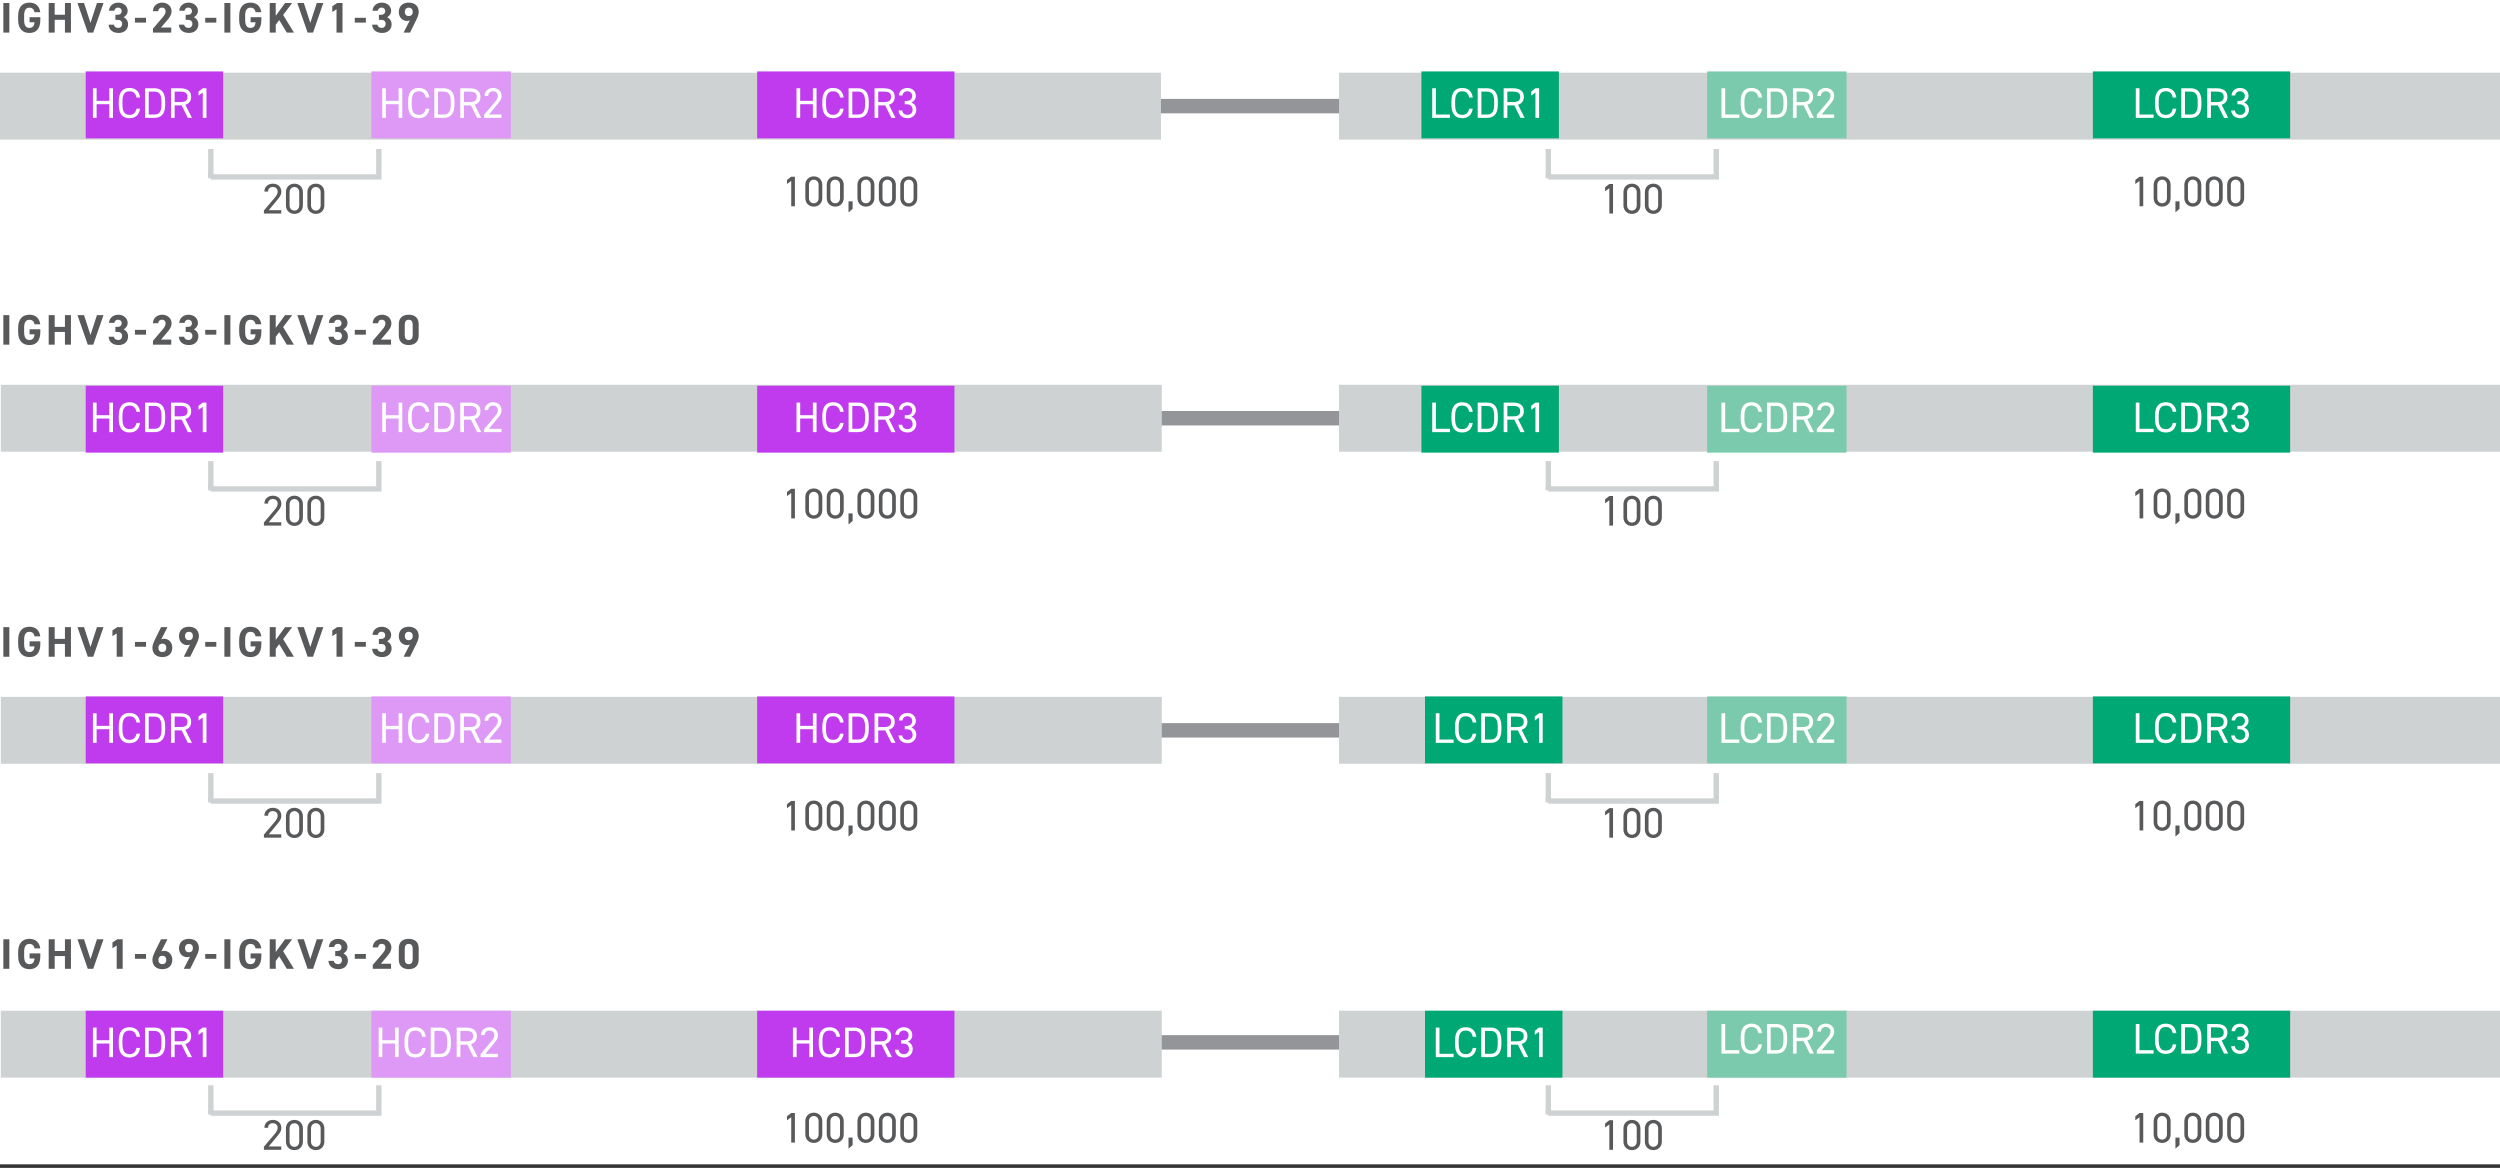 <svg width="700" height="327" viewBox="0 0 700 327" fill="none" xmlns="http://www.w3.org/2000/svg">
<rect x="0" y="0" width="700" height="327" fill="#333333" stroke="none"/>
<g clip-path="url(#clip0_1462:3802)">
<rect width="700" height="326.005" fill="white"/>
<path d="M318 29.716H384.81" stroke="#939598" stroke-width="4.043" stroke-miterlimit="10"/>
<path d="M325.075 20.356H0V39.096H325.075V20.356Z" fill="#CFD2D3"/>
<path d="M62.489 20H24V38.739H62.489V20Z" fill="#C03BED"/>
<path d="M267.247 20H212V38.739H267.247V20Z" fill="#C03BED"/>
<path d="M143.035 20H104V38.739H143.035V20Z" fill="#DE98F5"/>
<path d="M700 20.356H374.925V39.096H700V20.356Z" fill="#CFD2D3"/>
<path d="M436.489 20H398V38.739H436.489V20Z" fill="#00A973"/>
<path d="M641.247 20H586V38.739H641.247V20Z" fill="#00A973"/>
<path d="M517.035 20H478V38.739H517.035V20Z" fill="#7CCAAE"/>
<path d="M27.052 24.72H26.02V33H27.052V29.184H30.604V33H31.636V24.72H30.604V28.248H27.052V24.72ZM39.228 27.3C38.964 25.488 37.884 24.624 36.252 24.624C34.416 24.624 33.252 25.728 33.252 28.404V29.316C33.252 31.992 34.416 33.096 36.252 33.096C37.824 33.096 38.952 32.28 39.216 30.42H38.22C37.944 31.632 37.332 32.16 36.252 32.16C34.98 32.16 34.284 31.368 34.284 29.316V28.404C34.284 26.352 34.98 25.56 36.252 25.56C37.272 25.56 37.932 26.004 38.22 27.3H39.228ZM43.25 33C45.086 33 46.25 31.968 46.25 29.292V28.428C46.25 25.752 45.086 24.72 43.25 24.72H40.61V33H43.25ZM43.25 32.064H41.642V25.656H43.25C44.522 25.656 45.218 26.376 45.218 28.428V29.292C45.218 31.344 44.522 32.064 43.25 32.064ZM53.743 33L51.895 29.328C52.952 29.016 53.528 28.284 53.528 27.12C53.528 25.512 52.423 24.72 50.516 24.72H47.876V33H48.907V29.508H50.864L52.592 33H53.743ZM48.907 28.572V25.656H50.516C51.919 25.656 52.495 26.088 52.495 27.12C52.495 28.14 51.919 28.572 50.516 28.572H48.907ZM57.806 24.72H56.774L55.586 25.632V26.76L56.774 25.908V33H57.806V24.72Z" fill="white"/>
<path d="M108.052 24.72H107.02V33H108.052V29.184H111.604V33H112.636V24.72H111.604V28.248H108.052V24.72ZM120.228 27.3C119.964 25.488 118.884 24.624 117.252 24.624C115.416 24.624 114.252 25.728 114.252 28.404V29.316C114.252 31.992 115.416 33.096 117.252 33.096C118.824 33.096 119.952 32.28 120.216 30.42H119.22C118.944 31.632 118.332 32.16 117.252 32.16C115.98 32.16 115.284 31.368 115.284 29.316V28.404C115.284 26.352 115.98 25.56 117.252 25.56C118.272 25.56 118.932 26.004 119.22 27.3H120.228ZM124.25 33C126.086 33 127.25 31.968 127.25 29.292V28.428C127.25 25.752 126.086 24.72 124.25 24.72H121.61V33H124.25ZM124.25 32.064H122.642V25.656H124.25C125.522 25.656 126.218 26.376 126.218 28.428V29.292C126.218 31.344 125.522 32.064 124.25 32.064ZM134.743 33L132.895 29.328C133.951 29.016 134.527 28.284 134.527 27.12C134.527 25.512 133.423 24.72 131.515 24.72H128.875V33H129.907V29.508H131.863L133.591 33H134.743ZM129.907 28.572V25.656H131.515C132.919 25.656 133.495 26.088 133.495 27.12C133.495 28.14 132.919 28.572 131.515 28.572H129.907ZM140.414 32.064H136.91L139.19 29.304C139.718 28.668 140.438 27.876 140.438 26.892C140.438 25.476 139.382 24.624 138.062 24.624C136.766 24.624 135.686 25.476 135.686 26.844H136.706C136.73 25.992 137.318 25.548 138.062 25.548C138.746 25.548 139.406 25.98 139.406 26.844C139.406 27.468 139.034 28.032 138.47 28.692L135.554 32.136V33H140.414V32.064Z" fill="white"/>
<path d="M78.756 58.863H75.252L77.532 56.103C78.06 55.467 78.78 54.675 78.78 53.691C78.78 52.275 77.724 51.423 76.404 51.423C75.108 51.423 74.028 52.275 74.028 53.643H75.048C75.072 52.791 75.66 52.347 76.404 52.347C77.088 52.347 77.748 52.779 77.748 53.643C77.748 54.267 77.376 54.831 76.812 55.491L73.896 58.935V59.799H78.756V58.863ZM84.816 53.811C84.816 52.287 83.688 51.423 82.44 51.423C81.192 51.423 80.064 52.287 80.064 53.823V57.495C80.064 59.031 81.192 59.895 82.44 59.895C83.688 59.895 84.816 59.031 84.816 57.507V53.811ZM83.784 53.811V57.507C83.784 58.395 83.184 58.959 82.44 58.959C81.684 58.959 81.084 58.395 81.084 57.507V53.811C81.084 52.923 81.684 52.359 82.44 52.359C83.184 52.359 83.784 52.923 83.784 53.811ZM90.816 53.811C90.816 52.287 89.688 51.423 88.44 51.423C87.192 51.423 86.064 52.287 86.064 53.823V57.495C86.064 59.031 87.192 59.895 88.44 59.895C89.688 59.895 90.816 59.031 90.816 57.507V53.811ZM89.784 53.811V57.507C89.784 58.395 89.184 58.959 88.44 58.959C87.684 58.959 87.084 58.395 87.084 57.507V53.811C87.084 52.923 87.684 52.359 88.44 52.359C89.184 52.359 89.784 52.923 89.784 53.811Z" fill="#58595B"/>
<path d="M2.616 0.84H0.936V9.12H2.616V0.84ZM8.279 4.812V6.228H9.671C9.575 7.224 9.191 7.812 8.243 7.812C7.271 7.812 6.755 7.152 6.755 5.568V4.392C6.755 2.808 7.271 2.148 8.243 2.148C9.083 2.148 9.527 2.652 9.671 3.408H11.279C11.027 1.716 9.983 0.732 8.243 0.732C6.383 0.732 5.075 1.836 5.075 4.512V5.568C5.075 8.1 6.383 9.228 8.243 9.228C10.115 9.228 11.291 8.1 11.291 5.568V4.812H8.279ZM15.314 0.84H13.634V9.12H15.314V5.544H18.182V9.12H19.862V0.84H18.182V4.128H15.314V0.84ZM21.689 0.84L24.581 9.12H26.105L28.985 0.84H27.149L25.337 6.408L23.525 0.84H21.689ZM32.312 5.556H32.925C33.776 5.556 34.197 5.988 34.197 6.72C34.197 7.332 33.788 7.812 33.117 7.812C32.373 7.812 31.977 7.428 31.892 6.9H30.416C30.477 8.244 31.473 9.228 33.224 9.228C34.928 9.228 35.864 8.148 35.864 6.804C35.864 5.82 35.325 5.172 34.617 4.824C35.169 4.524 35.745 3.948 35.745 3.012C35.745 1.776 34.641 0.732 33.129 0.732C31.701 0.732 30.584 1.656 30.524 3.012H32.013C32.084 2.496 32.456 2.124 33.044 2.124C33.657 2.124 34.077 2.532 34.077 3.084C34.077 3.78 33.608 4.14 32.925 4.14H32.312V5.556ZM37.785 6.324H40.893V4.98H37.785V6.324ZM47.941 7.704H45.085L46.789 5.7C47.317 5.076 48.037 4.224 48.037 3.132C48.037 1.764 46.909 0.732 45.421 0.732C43.993 0.732 42.817 1.704 42.817 3.132H44.305C44.353 2.472 44.773 2.124 45.337 2.124C45.877 2.124 46.369 2.46 46.369 3.132C46.369 3.672 46.117 4.176 45.601 4.776L42.829 8.04V9.12H47.941V7.704ZM51.986 5.556H52.597C53.45 5.556 53.87 5.988 53.87 6.72C53.87 7.332 53.462 7.812 52.789 7.812C52.045 7.812 51.65 7.428 51.566 6.9H50.09C50.15 8.244 51.145 9.228 52.898 9.228C54.602 9.228 55.538 8.148 55.538 6.804C55.538 5.82 54.998 5.172 54.289 4.824C54.842 4.524 55.417 3.948 55.417 3.012C55.417 1.776 54.313 0.732 52.801 0.732C51.373 0.732 50.258 1.656 50.197 3.012H51.685C51.758 2.496 52.13 2.124 52.718 2.124C53.33 2.124 53.749 2.532 53.749 3.084C53.749 3.78 53.282 4.14 52.597 4.14H51.986V5.556ZM57.458 6.324H60.566V4.98H57.458V6.324ZM64.506 0.84H62.826V9.12H64.506V0.84ZM70.169 4.812V6.228H71.561C71.465 7.224 71.081 7.812 70.133 7.812C69.161 7.812 68.645 7.152 68.645 5.568V4.392C68.645 2.808 69.161 2.148 70.133 2.148C70.973 2.148 71.417 2.652 71.561 3.408H73.169C72.917 1.716 71.873 0.732 70.133 0.732C68.273 0.732 66.965 1.836 66.965 4.512V5.568C66.965 8.1 68.273 9.228 70.133 9.228C72.005 9.228 73.181 8.1 73.181 5.568V4.812H70.169ZM82.304 9.12L79.28 4.188L81.812 0.84H79.82L77.204 4.416V0.84H75.524V9.12H77.204V6.924L78.188 5.628L80.3 9.12H82.304ZM83.24 0.84L86.132 9.12H87.656L90.536 0.84H88.7L86.888 6.408L85.076 0.84H83.24ZM95.903 0.84H94.391L93.035 1.752V3.372L94.223 2.592V9.12H95.903V0.84ZM99.335 6.324H102.443V4.98H99.335V6.324ZM106.095 5.556H106.707C107.559 5.556 107.979 5.988 107.979 6.72C107.979 7.332 107.571 7.812 106.899 7.812C106.155 7.812 105.759 7.428 105.675 6.9H104.199C104.259 8.244 105.255 9.228 107.007 9.228C108.711 9.228 109.647 8.148 109.647 6.804C109.647 5.82 109.107 5.172 108.399 4.824C108.951 4.524 109.527 3.948 109.527 3.012C109.527 1.776 108.423 0.732 106.911 0.732C105.483 0.732 104.367 1.656 104.307 3.012H105.795C105.867 2.496 106.239 2.124 106.827 2.124C107.439 2.124 107.859 2.532 107.859 3.084C107.859 3.78 107.391 4.14 106.707 4.14H106.095V5.556ZM113.008 9.12H114.808L116.476 5.748C116.944 4.8 117.244 4.032 117.244 3.384C117.244 1.548 115.996 0.732 114.448 0.732C112.912 0.732 111.664 1.56 111.664 3.396C111.664 4.824 112.672 5.868 113.944 5.868C114.232 5.868 114.484 5.832 114.748 5.712L113.008 9.12ZM115.564 3.324C115.564 4.008 115.18 4.488 114.448 4.488C113.728 4.488 113.344 4.008 113.344 3.324C113.344 2.628 113.728 2.148 114.448 2.148C115.18 2.148 115.564 2.628 115.564 3.324Z" fill="#58595B"/>
<path d="M222.574 49.477H221.542L220.354 50.389V51.517L221.542 50.665V57.757H222.574V49.477ZM230.242 51.769C230.242 50.245 229.114 49.381 227.866 49.381C226.618 49.381 225.49 50.245 225.49 51.781V55.453C225.49 56.989 226.618 57.853 227.866 57.853C229.114 57.853 230.242 56.989 230.242 55.465V51.769ZM229.21 51.769V55.465C229.21 56.353 228.61 56.917 227.866 56.917C227.11 56.917 226.51 56.353 226.51 55.465V51.769C226.51 50.881 227.11 50.317 227.866 50.317C228.61 50.317 229.21 50.881 229.21 51.769ZM236.242 51.769C236.242 50.245 235.114 49.381 233.866 49.381C232.618 49.381 231.49 50.245 231.49 51.781V55.453C231.49 56.989 232.618 57.853 233.866 57.853C235.114 57.853 236.242 56.989 236.242 55.465V51.769ZM235.21 51.769V55.465C235.21 56.353 234.61 56.917 233.866 56.917C233.11 56.917 232.51 56.353 232.51 55.465V51.769C232.51 50.881 233.11 50.317 233.866 50.317C234.61 50.317 235.21 50.881 235.21 51.769ZM238.738 56.365H237.586V59.461L238.738 58.465V56.365ZM244.832 51.769C244.832 50.245 243.704 49.381 242.456 49.381C241.208 49.381 240.08 50.245 240.08 51.781V55.453C240.08 56.989 241.208 57.853 242.456 57.853C243.704 57.853 244.832 56.989 244.832 55.465V51.769ZM243.8 51.769V55.465C243.8 56.353 243.2 56.917 242.456 56.917C241.7 56.917 241.1 56.353 241.1 55.465V51.769C241.1 50.881 241.7 50.317 242.456 50.317C243.2 50.317 243.8 50.881 243.8 51.769ZM250.832 51.769C250.832 50.245 249.704 49.381 248.456 49.381C247.208 49.381 246.08 50.245 246.08 51.781V55.453C246.08 56.989 247.208 57.853 248.456 57.853C249.704 57.853 250.832 56.989 250.832 55.465V51.769ZM249.8 51.769V55.465C249.8 56.353 249.2 56.917 248.456 56.917C247.7 56.917 247.1 56.353 247.1 55.465V51.769C247.1 50.881 247.7 50.317 248.456 50.317C249.2 50.317 249.8 50.881 249.8 51.769ZM256.832 51.769C256.832 50.245 255.704 49.381 254.456 49.381C253.208 49.381 252.08 50.245 252.08 51.781V55.453C252.08 56.989 253.208 57.853 254.456 57.853C255.704 57.853 256.832 56.989 256.832 55.465V51.769ZM255.8 51.769V55.465C255.8 56.353 255.2 56.917 254.456 56.917C253.7 56.917 253.1 56.353 253.1 55.465V51.769C253.1 50.881 253.7 50.317 254.456 50.317C255.2 50.317 255.8 50.881 255.8 51.769Z" fill="#58595B"/>
<path d="M224.052 24.72H223.02V33H224.052V29.184H227.604V33H228.636V24.72H227.604V28.248H224.052V24.72ZM236.228 27.3C235.964 25.488 234.884 24.624 233.252 24.624C231.416 24.624 230.252 25.728 230.252 28.404V29.316C230.252 31.992 231.416 33.096 233.252 33.096C234.824 33.096 235.952 32.28 236.216 30.42H235.22C234.944 31.632 234.332 32.16 233.252 32.16C231.98 32.16 231.284 31.368 231.284 29.316V28.404C231.284 26.352 231.98 25.56 233.252 25.56C234.272 25.56 234.932 26.004 235.22 27.3H236.228ZM240.25 33C242.086 33 243.25 31.968 243.25 29.292V28.428C243.25 25.752 242.086 24.72 240.25 24.72H237.61V33H240.25ZM240.25 32.064H238.642V25.656H240.25C241.522 25.656 242.218 26.376 242.218 28.428V29.292C242.218 31.344 241.522 32.064 240.25 32.064ZM250.743 33L248.895 29.328C249.951 29.016 250.527 28.284 250.527 27.12C250.527 25.512 249.423 24.72 247.515 24.72H244.875V33H245.907V29.508H247.863L249.591 33H250.743ZM245.907 28.572V25.656H247.515C248.919 25.656 249.495 26.088 249.495 27.12C249.495 28.14 248.919 28.572 247.515 28.572H245.907ZM253.33 29.196H253.846C254.95 29.196 255.526 29.784 255.526 30.768C255.526 31.56 254.926 32.16 254.146 32.16C253.162 32.16 252.706 31.596 252.598 30.924H251.59C251.674 32.172 252.562 33.096 254.146 33.096C255.61 33.096 256.558 32.016 256.558 30.744C256.558 29.688 256.006 29.028 255.202 28.704C255.958 28.344 256.438 27.672 256.438 26.82C256.438 25.548 255.442 24.624 254.062 24.624C252.826 24.624 251.698 25.428 251.698 26.736H252.706C252.73 26.064 253.282 25.548 254.062 25.548C254.878 25.548 255.406 26.148 255.406 26.796C255.406 27.696 254.938 28.26 253.846 28.26H253.33V29.196Z" fill="white"/>
<path d="M402.052 24.72H401.02V33H406.012V32.064H402.052V24.72ZM412.377 27.3C412.113 25.488 411.033 24.624 409.401 24.624C407.565 24.624 406.401 25.728 406.401 28.404V29.316C406.401 31.992 407.565 33.096 409.401 33.096C410.973 33.096 412.101 32.28 412.365 30.42H411.369C411.093 31.632 410.481 32.16 409.401 32.16C408.129 32.16 407.433 31.368 407.433 29.316V28.404C407.433 26.352 408.129 25.56 409.401 25.56C410.421 25.56 411.081 26.004 411.369 27.3H412.377ZM416.398 33C418.234 33 419.398 31.968 419.398 29.292V28.428C419.398 25.752 418.234 24.72 416.398 24.72H413.758V33H416.398ZM416.398 32.064H414.79V25.656H416.398C417.67 25.656 418.366 26.376 418.366 28.428V29.292C418.366 31.344 417.67 32.064 416.398 32.064ZM426.892 33L425.044 29.328C426.1 29.016 426.676 28.284 426.676 27.12C426.676 25.512 425.572 24.72 423.664 24.72H421.024V33H422.056V29.508H424.012L425.74 33H426.892ZM422.056 28.572V25.656H423.664C425.068 25.656 425.644 26.088 425.644 27.12C425.644 28.14 425.068 28.572 423.664 28.572H422.056ZM430.954 24.72H429.922L428.734 25.632V26.76L429.922 25.908V33H430.954V24.72Z" fill="white"/>
<path d="M483.052 24.72H482.02V33H487.012V32.064H483.052V24.72ZM493.377 27.3C493.113 25.488 492.033 24.624 490.401 24.624C488.565 24.624 487.401 25.728 487.401 28.404V29.316C487.401 31.992 488.565 33.096 490.401 33.096C491.973 33.096 493.101 32.28 493.365 30.42H492.369C492.093 31.632 491.481 32.16 490.401 32.16C489.129 32.16 488.433 31.368 488.433 29.316V28.404C488.433 26.352 489.129 25.56 490.401 25.56C491.421 25.56 492.081 26.004 492.369 27.3H493.377ZM497.398 33C499.234 33 500.398 31.968 500.398 29.292V28.428C500.398 25.752 499.234 24.72 497.398 24.72H494.758V33H497.398ZM497.398 32.064H495.79V25.656H497.398C498.67 25.656 499.366 26.376 499.366 28.428V29.292C499.366 31.344 498.67 32.064 497.398 32.064ZM507.892 33L506.044 29.328C507.1 29.016 507.676 28.284 507.676 27.12C507.676 25.512 506.572 24.72 504.664 24.72H502.024V33H503.056V29.508H505.012L506.74 33H507.892ZM503.056 28.572V25.656H504.664C506.068 25.656 506.644 26.088 506.644 27.12C506.644 28.14 506.068 28.572 504.664 28.572H503.056ZM513.562 32.064H510.058L512.338 29.304C512.866 28.668 513.586 27.876 513.586 26.892C513.586 25.476 512.53 24.624 511.21 24.624C509.914 24.624 508.834 25.476 508.834 26.844H509.854C509.878 25.992 510.466 25.548 511.21 25.548C511.894 25.548 512.554 25.98 512.554 26.844C512.554 27.468 512.182 28.032 511.618 28.692L508.702 32.136V33H513.562V32.064Z" fill="white"/>
<path d="M599.052 24.72H598.02V33H603.012V32.064H599.052V24.72ZM609.377 27.3C609.113 25.488 608.033 24.624 606.401 24.624C604.565 24.624 603.401 25.728 603.401 28.404V29.316C603.401 31.992 604.565 33.096 606.401 33.096C607.973 33.096 609.101 32.28 609.365 30.42H608.369C608.093 31.632 607.481 32.16 606.401 32.16C605.129 32.16 604.433 31.368 604.433 29.316V28.404C604.433 26.352 605.129 25.56 606.401 25.56C607.421 25.56 608.081 26.004 608.369 27.3H609.377ZM613.398 33C615.234 33 616.398 31.968 616.398 29.292V28.428C616.398 25.752 615.234 24.72 613.398 24.72H610.758V33H613.398ZM613.398 32.064H611.79V25.656H613.398C614.67 25.656 615.366 26.376 615.366 28.428V29.292C615.366 31.344 614.67 32.064 613.398 32.064ZM623.892 33L622.044 29.328C623.1 29.016 623.676 28.284 623.676 27.12C623.676 25.512 622.572 24.72 620.664 24.72H618.024V33H619.056V29.508H621.012L622.74 33H623.892ZM619.056 28.572V25.656H620.664C622.068 25.656 622.644 26.088 622.644 27.12C622.644 28.14 622.068 28.572 620.664 28.572H619.056ZM626.478 29.196H626.994C628.098 29.196 628.674 29.784 628.674 30.768C628.674 31.56 628.074 32.16 627.294 32.16C626.31 32.16 625.854 31.596 625.746 30.924H624.738C624.822 32.172 625.71 33.096 627.294 33.096C628.758 33.096 629.706 32.016 629.706 30.744C629.706 29.688 629.154 29.028 628.35 28.704C629.106 28.344 629.586 27.672 629.586 26.82C629.586 25.548 628.59 24.624 627.21 24.624C625.974 24.624 624.846 25.428 624.846 26.736H625.854C625.878 26.064 626.43 25.548 627.21 25.548C628.026 25.548 628.554 26.148 628.554 26.796C628.554 27.696 628.086 28.26 626.994 28.26H626.478V29.196Z" fill="white"/>
<path d="M59.027 41.724V49.89L59.007 49.526H106.067V41.724" stroke="#CFD2D3" stroke-width="1.516" stroke-miterlimit="10"/>
<path d="M451.648 51.519H450.616L449.428 52.431V53.559L450.616 52.707V59.799H451.648V51.519ZM459.316 53.811C459.316 52.287 458.188 51.423 456.94 51.423C455.692 51.423 454.564 52.287 454.564 53.823V57.495C454.564 59.031 455.692 59.895 456.94 59.895C458.188 59.895 459.316 59.031 459.316 57.507V53.811ZM458.284 53.811V57.507C458.284 58.395 457.684 58.959 456.94 58.959C456.184 58.959 455.584 58.395 455.584 57.507V53.811C455.584 52.923 456.184 52.359 456.94 52.359C457.684 52.359 458.284 52.923 458.284 53.811ZM465.316 53.811C465.316 52.287 464.188 51.423 462.94 51.423C461.692 51.423 460.564 52.287 460.564 53.823V57.495C460.564 59.031 461.692 59.895 462.94 59.895C464.188 59.895 465.316 59.031 465.316 57.507V53.811ZM464.284 53.811V57.507C464.284 58.395 463.684 58.959 462.94 58.959C462.184 58.959 461.584 58.395 461.584 57.507V53.811C461.584 52.923 462.184 52.359 462.94 52.359C463.684 52.359 464.284 52.923 464.284 53.811Z" fill="#58595B"/>
<path d="M600.106 49.477H599.074L597.886 50.389V51.517L599.074 50.665V57.757H600.106V49.477ZM607.774 51.769C607.774 50.245 606.646 49.381 605.398 49.381C604.15 49.381 603.022 50.245 603.022 51.781V55.453C603.022 56.989 604.15 57.853 605.398 57.853C606.646 57.853 607.774 56.989 607.774 55.465V51.769ZM606.742 51.769V55.465C606.742 56.353 606.142 56.917 605.398 56.917C604.642 56.917 604.042 56.353 604.042 55.465V51.769C604.042 50.881 604.642 50.317 605.398 50.317C606.142 50.317 606.742 50.881 606.742 51.769ZM610.27 56.365H609.118V59.461L610.27 58.465V56.365ZM616.364 51.769C616.364 50.245 615.236 49.381 613.988 49.381C612.74 49.381 611.612 50.245 611.612 51.781V55.453C611.612 56.989 612.74 57.853 613.988 57.853C615.236 57.853 616.364 56.989 616.364 55.465V51.769ZM615.332 51.769V55.465C615.332 56.353 614.732 56.917 613.988 56.917C613.232 56.917 612.632 56.353 612.632 55.465V51.769C612.632 50.881 613.232 50.317 613.988 50.317C614.732 50.317 615.332 50.881 615.332 51.769ZM622.364 51.769C622.364 50.245 621.236 49.381 619.988 49.381C618.74 49.381 617.612 50.245 617.612 51.781V55.453C617.612 56.989 618.74 57.853 619.988 57.853C621.236 57.853 622.364 56.989 622.364 55.465V51.769ZM621.332 51.769V55.465C621.332 56.353 620.732 56.917 619.988 56.917C619.232 56.917 618.632 56.353 618.632 55.465V51.769C618.632 50.881 619.232 50.317 619.988 50.317C620.732 50.317 621.332 50.881 621.332 51.769ZM628.364 51.769C628.364 50.245 627.236 49.381 625.988 49.381C624.74 49.381 623.612 50.245 623.612 51.781V55.453C623.612 56.989 624.74 57.853 625.988 57.853C627.236 57.853 628.364 56.989 628.364 55.465V51.769ZM627.332 51.769V55.465C627.332 56.353 626.732 56.917 625.988 56.917C625.232 56.917 624.632 56.353 624.632 55.465V51.769C624.632 50.881 625.232 50.317 625.988 50.317C626.732 50.317 627.332 50.881 627.332 51.769Z" fill="#58595B"/>
<path d="M433.528 41.724V49.89L433.508 49.526H480.548V41.724" stroke="#CFD2D3" stroke-width="1.516" stroke-miterlimit="10"/>
<path d="M318 117.105H384.81" stroke="#939598" stroke-width="4.043" stroke-miterlimit="10"/>
<path d="M325.297 107.745H0.222V126.484H325.297V107.745Z" fill="#CFD2D3"/>
<path d="M62.489 108H24V126.739H62.489V108Z" fill="#C03BED"/>
<path d="M267.247 108H212V126.739H267.247V108Z" fill="#C03BED"/>
<path d="M143.035 108H104V126.739H143.035V108Z" fill="#DE98F5"/>
<path d="M700 107.745H374.925V126.484H700V107.745Z" fill="#CFD2D3"/>
<path d="M436.489 108H398V126.739H436.489V108Z" fill="#00A973"/>
<path d="M641.247 108H586V126.739H641.247V108Z" fill="#00A973"/>
<path d="M517.035 108H478V126.739H517.035V108Z" fill="#7CCAAE"/>
<path d="M27.052 112.72H26.02V121H27.052V117.184H30.604V121H31.636V112.72H30.604V116.248H27.052V112.72ZM39.228 115.3C38.964 113.488 37.884 112.624 36.252 112.624C34.416 112.624 33.252 113.728 33.252 116.404V117.316C33.252 119.992 34.416 121.096 36.252 121.096C37.824 121.096 38.952 120.28 39.216 118.42H38.22C37.944 119.632 37.332 120.16 36.252 120.16C34.98 120.16 34.284 119.368 34.284 117.316V116.404C34.284 114.352 34.98 113.56 36.252 113.56C37.272 113.56 37.932 114.004 38.22 115.3H39.228ZM43.25 121C45.086 121 46.25 119.968 46.25 117.292V116.428C46.25 113.752 45.086 112.72 43.25 112.72H40.61V121H43.25ZM43.25 120.064H41.642V113.656H43.25C44.522 113.656 45.218 114.376 45.218 116.428V117.292C45.218 119.344 44.522 120.064 43.25 120.064ZM53.743 121L51.895 117.328C52.952 117.016 53.528 116.284 53.528 115.12C53.528 113.512 52.423 112.72 50.516 112.72H47.876V121H48.907V117.508H50.864L52.592 121H53.743ZM48.907 116.572V113.656H50.516C51.919 113.656 52.495 114.088 52.495 115.12C52.495 116.14 51.919 116.572 50.516 116.572H48.907ZM57.806 112.72H56.774L55.586 113.632V114.76L56.774 113.908V121H57.806V112.72Z" fill="white"/>
<path d="M108.052 112.72H107.02V121H108.052V117.184H111.604V121H112.636V112.72H111.604V116.248H108.052V112.72ZM120.228 115.3C119.964 113.488 118.884 112.624 117.252 112.624C115.416 112.624 114.252 113.728 114.252 116.404V117.316C114.252 119.992 115.416 121.096 117.252 121.096C118.824 121.096 119.952 120.28 120.216 118.42H119.22C118.944 119.632 118.332 120.16 117.252 120.16C115.98 120.16 115.284 119.368 115.284 117.316V116.404C115.284 114.352 115.98 113.56 117.252 113.56C118.272 113.56 118.932 114.004 119.22 115.3H120.228ZM124.25 121C126.086 121 127.25 119.968 127.25 117.292V116.428C127.25 113.752 126.086 112.72 124.25 112.72H121.61V121H124.25ZM124.25 120.064H122.642V113.656H124.25C125.522 113.656 126.218 114.376 126.218 116.428V117.292C126.218 119.344 125.522 120.064 124.25 120.064ZM134.743 121L132.895 117.328C133.951 117.016 134.527 116.284 134.527 115.12C134.527 113.512 133.423 112.72 131.515 112.72H128.875V121H129.907V117.508H131.863L133.591 121H134.743ZM129.907 116.572V113.656H131.515C132.919 113.656 133.495 114.088 133.495 115.12C133.495 116.14 132.919 116.572 131.515 116.572H129.907ZM140.414 120.064H136.91L139.19 117.304C139.718 116.668 140.438 115.876 140.438 114.892C140.438 113.476 139.382 112.624 138.062 112.624C136.766 112.624 135.686 113.476 135.686 114.844H136.706C136.73 113.992 137.318 113.548 138.062 113.548C138.746 113.548 139.406 113.98 139.406 114.844C139.406 115.468 139.034 116.032 138.47 116.692L135.554 120.136V121H140.414V120.064Z" fill="white"/>
<path d="M78.756 146.231H75.252L77.532 143.471C78.06 142.835 78.78 142.043 78.78 141.059C78.78 139.643 77.724 138.791 76.404 138.791C75.108 138.791 74.028 139.643 74.028 141.011H75.048C75.072 140.159 75.66 139.715 76.404 139.715C77.088 139.715 77.748 140.147 77.748 141.011C77.748 141.635 77.376 142.199 76.812 142.859L73.896 146.303V147.167H78.756V146.231ZM84.816 141.179C84.816 139.655 83.688 138.791 82.44 138.791C81.192 138.791 80.064 139.655 80.064 141.191V144.863C80.064 146.399 81.192 147.263 82.44 147.263C83.688 147.263 84.816 146.399 84.816 144.875V141.179ZM83.784 141.179V144.875C83.784 145.763 83.184 146.327 82.44 146.327C81.684 146.327 81.084 145.763 81.084 144.875V141.179C81.084 140.291 81.684 139.727 82.44 139.727C83.184 139.727 83.784 140.291 83.784 141.179ZM90.816 141.179C90.816 139.655 89.688 138.791 88.44 138.791C87.192 138.791 86.064 139.655 86.064 141.191V144.863C86.064 146.399 87.192 147.263 88.44 147.263C89.688 147.263 90.816 146.399 90.816 144.875V141.179ZM89.784 141.179V144.875C89.784 145.763 89.184 146.327 88.44 146.327C87.684 146.327 87.084 145.763 87.084 144.875V141.179C87.084 140.291 87.684 139.727 88.44 139.727C89.184 139.727 89.784 140.291 89.784 141.179Z" fill="#58595B"/>
<path d="M2.616 88.229H0.936V96.509H2.616V88.229ZM8.279 92.201V93.617H9.671C9.575 94.613 9.191 95.201 8.243 95.201C7.271 95.201 6.755 94.541 6.755 92.957V91.781C6.755 90.197 7.271 89.537 8.243 89.537C9.083 89.537 9.527 90.041 9.671 90.797H11.279C11.027 89.105 9.983 88.121 8.243 88.121C6.383 88.121 5.075 89.225 5.075 91.901V92.957C5.075 95.489 6.383 96.617 8.243 96.617C10.115 96.617 11.291 95.489 11.291 92.957V92.201H8.279ZM15.314 88.229H13.634V96.509H15.314V92.933H18.182V96.509H19.862V88.229H18.182V91.517H15.314V88.229ZM21.689 88.229L24.581 96.509H26.105L28.985 88.229H27.149L25.337 93.797L23.525 88.229H21.689ZM32.312 92.945H32.925C33.776 92.945 34.197 93.377 34.197 94.109C34.197 94.721 33.788 95.201 33.117 95.201C32.373 95.201 31.977 94.817 31.892 94.289H30.416C30.477 95.633 31.473 96.617 33.224 96.617C34.928 96.617 35.864 95.537 35.864 94.193C35.864 93.209 35.325 92.561 34.617 92.213C35.169 91.913 35.745 91.337 35.745 90.401C35.745 89.165 34.641 88.121 33.129 88.121C31.701 88.121 30.584 89.045 30.524 90.401H32.013C32.084 89.885 32.456 89.513 33.044 89.513C33.657 89.513 34.077 89.921 34.077 90.473C34.077 91.169 33.608 91.529 32.925 91.529H32.312V92.945ZM37.785 93.713H40.893V92.369H37.785V93.713ZM47.941 95.093H45.085L46.789 93.089C47.317 92.465 48.037 91.613 48.037 90.521C48.037 89.153 46.909 88.121 45.421 88.121C43.993 88.121 42.817 89.093 42.817 90.521H44.305C44.353 89.861 44.773 89.513 45.337 89.513C45.877 89.513 46.369 89.849 46.369 90.521C46.369 91.061 46.117 91.565 45.601 92.165L42.829 95.429V96.509H47.941V95.093ZM51.986 92.945H52.597C53.45 92.945 53.87 93.377 53.87 94.109C53.87 94.721 53.462 95.201 52.789 95.201C52.045 95.201 51.65 94.817 51.566 94.289H50.09C50.15 95.633 51.145 96.617 52.898 96.617C54.602 96.617 55.538 95.537 55.538 94.193C55.538 93.209 54.998 92.561 54.289 92.213C54.842 91.913 55.417 91.337 55.417 90.401C55.417 89.165 54.313 88.121 52.801 88.121C51.373 88.121 50.258 89.045 50.197 90.401H51.685C51.758 89.885 52.13 89.513 52.718 89.513C53.33 89.513 53.749 89.921 53.749 90.473C53.749 91.169 53.282 91.529 52.597 91.529H51.986V92.945ZM57.458 93.713H60.566V92.369H57.458V93.713ZM64.506 88.229H62.826V96.509H64.506V88.229ZM70.169 92.201V93.617H71.561C71.465 94.613 71.081 95.201 70.133 95.201C69.161 95.201 68.645 94.541 68.645 92.957V91.781C68.645 90.197 69.161 89.537 70.133 89.537C70.973 89.537 71.417 90.041 71.561 90.797H73.169C72.917 89.105 71.873 88.121 70.133 88.121C68.273 88.121 66.965 89.225 66.965 91.901V92.957C66.965 95.489 68.273 96.617 70.133 96.617C72.005 96.617 73.181 95.489 73.181 92.957V92.201H70.169ZM82.304 96.509L79.28 91.577L81.812 88.229H79.82L77.204 91.805V88.229H75.524V96.509H77.204V94.313L78.188 93.017L80.3 96.509H82.304ZM83.24 88.229L86.132 96.509H87.656L90.536 88.229H88.7L86.888 93.797L85.076 88.229H83.24ZM93.863 92.945H94.475C95.327 92.945 95.747 93.377 95.747 94.109C95.747 94.721 95.339 95.201 94.667 95.201C93.923 95.201 93.527 94.817 93.443 94.289H91.967C92.027 95.633 93.023 96.617 94.775 96.617C96.479 96.617 97.415 95.537 97.415 94.193C97.415 93.209 96.875 92.561 96.167 92.213C96.719 91.913 97.295 91.337 97.295 90.401C97.295 89.165 96.191 88.121 94.679 88.121C93.251 88.121 92.135 89.045 92.075 90.401H93.563C93.635 89.885 94.007 89.513 94.595 89.513C95.207 89.513 95.627 89.921 95.627 90.473C95.627 91.169 95.159 91.529 94.475 91.529H93.863V92.945ZM99.335 93.713H102.443V92.369H99.335V93.713ZM109.491 95.093H106.635L108.339 93.089C108.867 92.465 109.587 91.613 109.587 90.521C109.587 89.153 108.459 88.121 106.971 88.121C105.543 88.121 104.367 89.093 104.367 90.521H105.855C105.903 89.861 106.323 89.513 106.887 89.513C107.427 89.513 107.919 89.849 107.919 90.521C107.919 91.061 107.667 91.565 107.151 92.165L104.379 95.429V96.509H109.491V95.093ZM117.232 90.749C117.232 88.817 115.936 88.121 114.448 88.121C112.96 88.121 111.664 88.817 111.664 90.761V93.977C111.664 95.837 112.96 96.617 114.448 96.617C115.936 96.617 117.232 95.837 117.232 93.977V90.749ZM115.552 90.905V93.833C115.552 94.721 115.192 95.201 114.448 95.201C113.692 95.201 113.332 94.721 113.332 93.833V90.905C113.332 90.017 113.692 89.537 114.448 89.537C115.192 89.537 115.552 90.017 115.552 90.905Z" fill="#58595B"/>
<path d="M222.574 136.866H221.542L220.354 137.778V138.906L221.542 138.054V145.146H222.574V136.866ZM230.242 139.158C230.242 137.634 229.114 136.77 227.866 136.77C226.618 136.77 225.49 137.634 225.49 139.17V142.842C225.49 144.378 226.618 145.242 227.866 145.242C229.114 145.242 230.242 144.378 230.242 142.854V139.158ZM229.21 139.158V142.854C229.21 143.742 228.61 144.306 227.866 144.306C227.11 144.306 226.51 143.742 226.51 142.854V139.158C226.51 138.27 227.11 137.706 227.866 137.706C228.61 137.706 229.21 138.27 229.21 139.158ZM236.242 139.158C236.242 137.634 235.114 136.77 233.866 136.77C232.618 136.77 231.49 137.634 231.49 139.17V142.842C231.49 144.378 232.618 145.242 233.866 145.242C235.114 145.242 236.242 144.378 236.242 142.854V139.158ZM235.21 139.158V142.854C235.21 143.742 234.61 144.306 233.866 144.306C233.11 144.306 232.51 143.742 232.51 142.854V139.158C232.51 138.27 233.11 137.706 233.866 137.706C234.61 137.706 235.21 138.27 235.21 139.158ZM238.738 143.754H237.586V146.85L238.738 145.854V143.754ZM244.832 139.158C244.832 137.634 243.704 136.77 242.456 136.77C241.208 136.77 240.08 137.634 240.08 139.17V142.842C240.08 144.378 241.208 145.242 242.456 145.242C243.704 145.242 244.832 144.378 244.832 142.854V139.158ZM243.8 139.158V142.854C243.8 143.742 243.2 144.306 242.456 144.306C241.7 144.306 241.1 143.742 241.1 142.854V139.158C241.1 138.27 241.7 137.706 242.456 137.706C243.2 137.706 243.8 138.27 243.8 139.158ZM250.832 139.158C250.832 137.634 249.704 136.77 248.456 136.77C247.208 136.77 246.08 137.634 246.08 139.17V142.842C246.08 144.378 247.208 145.242 248.456 145.242C249.704 145.242 250.832 144.378 250.832 142.854V139.158ZM249.8 139.158V142.854C249.8 143.742 249.2 144.306 248.456 144.306C247.7 144.306 247.1 143.742 247.1 142.854V139.158C247.1 138.27 247.7 137.706 248.456 137.706C249.2 137.706 249.8 138.27 249.8 139.158ZM256.832 139.158C256.832 137.634 255.704 136.77 254.456 136.77C253.208 136.77 252.08 137.634 252.08 139.17V142.842C252.08 144.378 253.208 145.242 254.456 145.242C255.704 145.242 256.832 144.378 256.832 142.854V139.158ZM255.8 139.158V142.854C255.8 143.742 255.2 144.306 254.456 144.306C253.7 144.306 253.1 143.742 253.1 142.854V139.158C253.1 138.27 253.7 137.706 254.456 137.706C255.2 137.706 255.8 138.27 255.8 139.158Z" fill="#58595B"/>
<path d="M224.052 112.72H223.02V121H224.052V117.184H227.604V121H228.636V112.72H227.604V116.248H224.052V112.72ZM236.228 115.3C235.964 113.488 234.884 112.624 233.252 112.624C231.416 112.624 230.252 113.728 230.252 116.404V117.316C230.252 119.992 231.416 121.096 233.252 121.096C234.824 121.096 235.952 120.28 236.216 118.42H235.22C234.944 119.632 234.332 120.16 233.252 120.16C231.98 120.16 231.284 119.368 231.284 117.316V116.404C231.284 114.352 231.98 113.56 233.252 113.56C234.272 113.56 234.932 114.004 235.22 115.3H236.228ZM240.25 121C242.086 121 243.25 119.968 243.25 117.292V116.428C243.25 113.752 242.086 112.72 240.25 112.72H237.61V121H240.25ZM240.25 120.064H238.642V113.656H240.25C241.522 113.656 242.218 114.376 242.218 116.428V117.292C242.218 119.344 241.522 120.064 240.25 120.064ZM250.743 121L248.895 117.328C249.951 117.016 250.527 116.284 250.527 115.12C250.527 113.512 249.423 112.72 247.515 112.72H244.875V121H245.907V117.508H247.863L249.591 121H250.743ZM245.907 116.572V113.656H247.515C248.919 113.656 249.495 114.088 249.495 115.12C249.495 116.14 248.919 116.572 247.515 116.572H245.907ZM253.33 117.196H253.846C254.95 117.196 255.526 117.784 255.526 118.768C255.526 119.56 254.926 120.16 254.146 120.16C253.162 120.16 252.706 119.596 252.598 118.924H251.59C251.674 120.172 252.562 121.096 254.146 121.096C255.61 121.096 256.558 120.016 256.558 118.744C256.558 117.688 256.006 117.028 255.202 116.704C255.958 116.344 256.438 115.672 256.438 114.82C256.438 113.548 255.442 112.624 254.062 112.624C252.826 112.624 251.698 113.428 251.698 114.736H252.706C252.73 114.064 253.282 113.548 254.062 113.548C254.878 113.548 255.406 114.148 255.406 114.796C255.406 115.696 254.938 116.26 253.846 116.26H253.33V117.196Z" fill="white"/>
<path d="M402.052 112.72H401.02V121H406.012V120.064H402.052V112.72ZM412.377 115.3C412.113 113.488 411.033 112.624 409.401 112.624C407.565 112.624 406.401 113.728 406.401 116.404V117.316C406.401 119.992 407.565 121.096 409.401 121.096C410.973 121.096 412.101 120.28 412.365 118.42H411.369C411.093 119.632 410.481 120.16 409.401 120.16C408.129 120.16 407.433 119.368 407.433 117.316V116.404C407.433 114.352 408.129 113.56 409.401 113.56C410.421 113.56 411.081 114.004 411.369 115.3H412.377ZM416.398 121C418.234 121 419.398 119.968 419.398 117.292V116.428C419.398 113.752 418.234 112.72 416.398 112.72H413.758V121H416.398ZM416.398 120.064H414.79V113.656H416.398C417.67 113.656 418.366 114.376 418.366 116.428V117.292C418.366 119.344 417.67 120.064 416.398 120.064ZM426.892 121L425.044 117.328C426.1 117.016 426.676 116.284 426.676 115.12C426.676 113.512 425.572 112.72 423.664 112.72H421.024V121H422.056V117.508H424.012L425.74 121H426.892ZM422.056 116.572V113.656H423.664C425.068 113.656 425.644 114.088 425.644 115.12C425.644 116.14 425.068 116.572 423.664 116.572H422.056ZM430.954 112.72H429.922L428.734 113.632V114.76L429.922 113.908V121H430.954V112.72Z" fill="white"/>
<path d="M483.052 112.72H482.02V121H487.012V120.064H483.052V112.72ZM493.377 115.3C493.113 113.488 492.033 112.624 490.401 112.624C488.565 112.624 487.401 113.728 487.401 116.404V117.316C487.401 119.992 488.565 121.096 490.401 121.096C491.973 121.096 493.101 120.28 493.365 118.42H492.369C492.093 119.632 491.481 120.16 490.401 120.16C489.129 120.16 488.433 119.368 488.433 117.316V116.404C488.433 114.352 489.129 113.56 490.401 113.56C491.421 113.56 492.081 114.004 492.369 115.3H493.377ZM497.398 121C499.234 121 500.398 119.968 500.398 117.292V116.428C500.398 113.752 499.234 112.72 497.398 112.72H494.758V121H497.398ZM497.398 120.064H495.79V113.656H497.398C498.67 113.656 499.366 114.376 499.366 116.428V117.292C499.366 119.344 498.67 120.064 497.398 120.064ZM507.892 121L506.044 117.328C507.1 117.016 507.676 116.284 507.676 115.12C507.676 113.512 506.572 112.72 504.664 112.72H502.024V121H503.056V117.508H505.012L506.74 121H507.892ZM503.056 116.572V113.656H504.664C506.068 113.656 506.644 114.088 506.644 115.12C506.644 116.14 506.068 116.572 504.664 116.572H503.056ZM513.562 120.064H510.058L512.338 117.304C512.866 116.668 513.586 115.876 513.586 114.892C513.586 113.476 512.53 112.624 511.21 112.624C509.914 112.624 508.834 113.476 508.834 114.844H509.854C509.878 113.992 510.466 113.548 511.21 113.548C511.894 113.548 512.554 113.98 512.554 114.844C512.554 115.468 512.182 116.032 511.618 116.692L508.702 120.136V121H513.562V120.064Z" fill="white"/>
<path d="M599.052 112.72H598.02V121H603.012V120.064H599.052V112.72ZM609.377 115.3C609.113 113.488 608.033 112.624 606.401 112.624C604.565 112.624 603.401 113.728 603.401 116.404V117.316C603.401 119.992 604.565 121.096 606.401 121.096C607.973 121.096 609.101 120.28 609.365 118.42H608.369C608.093 119.632 607.481 120.16 606.401 120.16C605.129 120.16 604.433 119.368 604.433 117.316V116.404C604.433 114.352 605.129 113.56 606.401 113.56C607.421 113.56 608.081 114.004 608.369 115.3H609.377ZM613.398 121C615.234 121 616.398 119.968 616.398 117.292V116.428C616.398 113.752 615.234 112.72 613.398 112.72H610.758V121H613.398ZM613.398 120.064H611.79V113.656H613.398C614.67 113.656 615.366 114.376 615.366 116.428V117.292C615.366 119.344 614.67 120.064 613.398 120.064ZM623.892 121L622.044 117.328C623.1 117.016 623.676 116.284 623.676 115.12C623.676 113.512 622.572 112.72 620.664 112.72H618.024V121H619.056V117.508H621.012L622.74 121H623.892ZM619.056 116.572V113.656H620.664C622.068 113.656 622.644 114.088 622.644 115.12C622.644 116.14 622.068 116.572 620.664 116.572H619.056ZM626.478 117.196H626.994C628.098 117.196 628.674 117.784 628.674 118.768C628.674 119.56 628.074 120.16 627.294 120.16C626.31 120.16 625.854 119.596 625.746 118.924H624.738C624.822 120.172 625.71 121.096 627.294 121.096C628.758 121.096 629.706 120.016 629.706 118.744C629.706 117.688 629.154 117.028 628.35 116.704C629.106 116.344 629.586 115.672 629.586 114.82C629.586 113.548 628.59 112.624 627.21 112.624C625.974 112.624 624.846 113.428 624.846 114.736H625.854C625.878 114.064 626.43 113.548 627.21 113.548C628.026 113.548 628.554 114.148 628.554 114.796C628.554 115.696 628.086 116.26 626.994 116.26H626.478V117.196Z" fill="white"/>
<path d="M59.027 129.112V137.279L59.007 136.895H106.067V129.112" stroke="#CFD2D3" stroke-width="1.516" stroke-miterlimit="10"/>
<path d="M451.648 138.887H450.616L449.428 139.799V140.927L450.616 140.075V147.167H451.648V138.887ZM459.316 141.179C459.316 139.655 458.188 138.791 456.94 138.791C455.692 138.791 454.564 139.655 454.564 141.191V144.863C454.564 146.399 455.692 147.263 456.94 147.263C458.188 147.263 459.316 146.399 459.316 144.875V141.179ZM458.284 141.179V144.875C458.284 145.763 457.684 146.327 456.94 146.327C456.184 146.327 455.584 145.763 455.584 144.875V141.179C455.584 140.291 456.184 139.727 456.94 139.727C457.684 139.727 458.284 140.291 458.284 141.179ZM465.316 141.179C465.316 139.655 464.188 138.791 462.94 138.791C461.692 138.791 460.564 139.655 460.564 141.191V144.863C460.564 146.399 461.692 147.263 462.94 147.263C464.188 147.263 465.316 146.399 465.316 144.875V141.179ZM464.284 141.179V144.875C464.284 145.763 463.684 146.327 462.94 146.327C462.184 146.327 461.584 145.763 461.584 144.875V141.179C461.584 140.291 462.184 139.727 462.94 139.727C463.684 139.727 464.284 140.291 464.284 141.179Z" fill="#58595B"/>
<path d="M600.106 136.866H599.074L597.886 137.778V138.906L599.074 138.054V145.146H600.106V136.866ZM607.774 139.158C607.774 137.634 606.646 136.77 605.398 136.77C604.15 136.77 603.022 137.634 603.022 139.17V142.842C603.022 144.378 604.15 145.242 605.398 145.242C606.646 145.242 607.774 144.378 607.774 142.854V139.158ZM606.742 139.158V142.854C606.742 143.742 606.142 144.306 605.398 144.306C604.642 144.306 604.042 143.742 604.042 142.854V139.158C604.042 138.27 604.642 137.706 605.398 137.706C606.142 137.706 606.742 138.27 606.742 139.158ZM610.27 143.754H609.118V146.85L610.27 145.854V143.754ZM616.364 139.158C616.364 137.634 615.236 136.77 613.988 136.77C612.74 136.77 611.612 137.634 611.612 139.17V142.842C611.612 144.378 612.74 145.242 613.988 145.242C615.236 145.242 616.364 144.378 616.364 142.854V139.158ZM615.332 139.158V142.854C615.332 143.742 614.732 144.306 613.988 144.306C613.232 144.306 612.632 143.742 612.632 142.854V139.158C612.632 138.27 613.232 137.706 613.988 137.706C614.732 137.706 615.332 138.27 615.332 139.158ZM622.364 139.158C622.364 137.634 621.236 136.77 619.988 136.77C618.74 136.77 617.612 137.634 617.612 139.17V142.842C617.612 144.378 618.74 145.242 619.988 145.242C621.236 145.242 622.364 144.378 622.364 142.854V139.158ZM621.332 139.158V142.854C621.332 143.742 620.732 144.306 619.988 144.306C619.232 144.306 618.632 143.742 618.632 142.854V139.158C618.632 138.27 619.232 137.706 619.988 137.706C620.732 137.706 621.332 138.27 621.332 139.158ZM628.364 139.158C628.364 137.634 627.236 136.77 625.988 136.77C624.74 136.77 623.612 137.634 623.612 139.17V142.842C623.612 144.378 624.74 145.242 625.988 145.242C627.236 145.242 628.364 144.378 628.364 142.854V139.158ZM627.332 139.158V142.854C627.332 143.742 626.732 144.306 625.988 144.306C625.232 144.306 624.632 143.742 624.632 142.854V139.158C624.632 138.27 625.232 137.706 625.988 137.706C626.732 137.706 627.332 138.27 627.332 139.158Z" fill="#58595B"/>
<path d="M433.528 129.112V137.279L433.508 136.895H480.548V129.112" stroke="#CFD2D3" stroke-width="1.516" stroke-miterlimit="10"/>
<path d="M318 204.494H384.81" stroke="#939598" stroke-width="4.043" stroke-miterlimit="10"/>
<path d="M325.297 195.114H0.222V213.853H325.297V195.114Z" fill="#CFD2D3"/>
<path d="M62.489 195H24V213.739H62.489V195Z" fill="#C03BED"/>
<path d="M267.247 195H212V213.739H267.247V195Z" fill="#C03BED"/>
<path d="M143.035 195H104V213.739H143.035V195Z" fill="#DE98F5"/>
<path d="M700 195.114H374.925V213.853H700V195.114Z" fill="#CFD2D3"/>
<path d="M437.489 195H399V213.739H437.489V195Z" fill="#00A973"/>
<path d="M641.247 195H586V213.739H641.247V195Z" fill="#00A973"/>
<path d="M517.035 195H478V213.739H517.035V195Z" fill="#7CCAAE"/>
<path d="M27.052 199.72H26.02V208H27.052V204.184H30.604V208H31.636V199.72H30.604V203.248H27.052V199.72ZM39.228 202.3C38.964 200.488 37.884 199.624 36.252 199.624C34.416 199.624 33.252 200.728 33.252 203.404V204.316C33.252 206.992 34.416 208.096 36.252 208.096C37.824 208.096 38.952 207.28 39.216 205.42H38.22C37.944 206.632 37.332 207.16 36.252 207.16C34.98 207.16 34.284 206.368 34.284 204.316V203.404C34.284 201.352 34.98 200.56 36.252 200.56C37.272 200.56 37.932 201.004 38.22 202.3H39.228ZM43.25 208C45.086 208 46.25 206.968 46.25 204.292V203.428C46.25 200.752 45.086 199.72 43.25 199.72H40.61V208H43.25ZM43.25 207.064H41.642V200.656H43.25C44.522 200.656 45.218 201.376 45.218 203.428V204.292C45.218 206.344 44.522 207.064 43.25 207.064ZM53.743 208L51.895 204.328C52.952 204.016 53.528 203.284 53.528 202.12C53.528 200.512 52.423 199.72 50.516 199.72H47.876V208H48.907V204.508H50.864L52.592 208H53.743ZM48.907 203.572V200.656H50.516C51.919 200.656 52.495 201.088 52.495 202.12C52.495 203.14 51.919 203.572 50.516 203.572H48.907ZM57.806 199.72H56.774L55.586 200.632V201.76L56.774 200.908V208H57.806V199.72Z" fill="white"/>
<path d="M108.052 199.72H107.02V208H108.052V204.184H111.604V208H112.636V199.72H111.604V203.248H108.052V199.72ZM120.228 202.3C119.964 200.488 118.884 199.624 117.252 199.624C115.416 199.624 114.252 200.728 114.252 203.404V204.316C114.252 206.992 115.416 208.096 117.252 208.096C118.824 208.096 119.952 207.28 120.216 205.42H119.22C118.944 206.632 118.332 207.16 117.252 207.16C115.98 207.16 115.284 206.368 115.284 204.316V203.404C115.284 201.352 115.98 200.56 117.252 200.56C118.272 200.56 118.932 201.004 119.22 202.3H120.228ZM124.25 208C126.086 208 127.25 206.968 127.25 204.292V203.428C127.25 200.752 126.086 199.72 124.25 199.72H121.61V208H124.25ZM124.25 207.064H122.642V200.656H124.25C125.522 200.656 126.218 201.376 126.218 203.428V204.292C126.218 206.344 125.522 207.064 124.25 207.064ZM134.743 208L132.895 204.328C133.951 204.016 134.527 203.284 134.527 202.12C134.527 200.512 133.423 199.72 131.515 199.72H128.875V208H129.907V204.508H131.863L133.591 208H134.743ZM129.907 203.572V200.656H131.515C132.919 200.656 133.495 201.088 133.495 202.12C133.495 203.14 132.919 203.572 131.515 203.572H129.907ZM140.414 207.064H136.91L139.19 204.304C139.718 203.668 140.438 202.876 140.438 201.892C140.438 200.476 139.382 199.624 138.062 199.624C136.766 199.624 135.686 200.476 135.686 201.844H136.706C136.73 200.992 137.318 200.548 138.062 200.548C138.746 200.548 139.406 200.98 139.406 201.844C139.406 202.468 139.034 203.032 138.47 203.692L135.554 207.136V208H140.414V207.064Z" fill="white"/>
<path d="M78.756 233.62H75.252L77.532 230.86C78.06 230.224 78.78 229.432 78.78 228.448C78.78 227.032 77.724 226.18 76.404 226.18C75.108 226.18 74.028 227.032 74.028 228.4H75.048C75.072 227.548 75.66 227.104 76.404 227.104C77.088 227.104 77.748 227.536 77.748 228.4C77.748 229.024 77.376 229.588 76.812 230.248L73.896 233.692V234.556H78.756V233.62ZM84.816 228.568C84.816 227.044 83.688 226.18 82.44 226.18C81.192 226.18 80.064 227.044 80.064 228.58V232.252C80.064 233.788 81.192 234.652 82.44 234.652C83.688 234.652 84.816 233.788 84.816 232.264V228.568ZM83.784 228.568V232.264C83.784 233.152 83.184 233.716 82.44 233.716C81.684 233.716 81.084 233.152 81.084 232.264V228.568C81.084 227.68 81.684 227.116 82.44 227.116C83.184 227.116 83.784 227.68 83.784 228.568ZM90.816 228.568C90.816 227.044 89.688 226.18 88.44 226.18C87.192 226.18 86.064 227.044 86.064 228.58V232.252C86.064 233.788 87.192 234.652 88.44 234.652C89.688 234.652 90.816 233.788 90.816 232.264V228.568ZM89.784 228.568V232.264C89.784 233.152 89.184 233.716 88.44 233.716C87.684 233.716 87.084 233.152 87.084 232.264V228.568C87.084 227.68 87.684 227.116 88.44 227.116C89.184 227.116 89.784 227.68 89.784 228.568Z" fill="#58595B"/>
<path d="M2.616 175.598H0.936V183.878H2.616V175.598ZM8.279 179.57V180.986H9.671C9.575 181.982 9.191 182.57 8.243 182.57C7.271 182.57 6.755 181.91 6.755 180.326V179.15C6.755 177.566 7.271 176.906 8.243 176.906C9.083 176.906 9.527 177.41 9.671 178.166H11.279C11.027 176.474 9.983 175.49 8.243 175.49C6.383 175.49 5.075 176.594 5.075 179.27V180.326C5.075 182.858 6.383 183.986 8.243 183.986C10.115 183.986 11.291 182.858 11.291 180.326V179.57H8.279ZM15.314 175.598H13.634V183.878H15.314V180.302H18.182V183.878H19.862V175.598H18.182V178.886H15.314V175.598ZM21.689 175.598L24.581 183.878H26.105L28.985 175.598H27.149L25.337 181.166L23.525 175.598H21.689ZM34.352 175.598H32.84L31.485 176.51V178.13L32.672 177.35V183.878H34.352V175.598ZM37.785 181.082H40.893V179.738H37.785V181.082ZM46.897 175.598H45.097L43.429 178.97C42.961 179.918 42.673 180.686 42.673 181.334C42.673 183.17 43.921 183.986 45.469 183.986C47.005 183.986 48.241 183.158 48.241 181.322C48.241 179.894 47.245 178.85 45.973 178.85C45.673 178.85 45.421 178.886 45.169 179.006L46.897 175.598ZM44.353 181.394C44.353 180.71 44.725 180.23 45.469 180.23C46.189 180.23 46.561 180.71 46.561 181.394C46.561 182.09 46.189 182.57 45.469 182.57C44.725 182.57 44.353 182.09 44.353 181.394ZM51.458 183.878H53.258L54.925 180.506C55.394 179.558 55.694 178.79 55.694 178.142C55.694 176.306 54.446 175.49 52.898 175.49C51.361 175.49 50.114 176.318 50.114 178.154C50.114 179.582 51.121 180.626 52.394 180.626C52.681 180.626 52.934 180.59 53.197 180.47L51.458 183.878ZM54.014 178.082C54.014 178.766 53.63 179.246 52.898 179.246C52.178 179.246 51.794 178.766 51.794 178.082C51.794 177.386 52.178 176.906 52.898 176.906C53.63 176.906 54.014 177.386 54.014 178.082ZM57.458 181.082H60.566V179.738H57.458V181.082ZM64.506 175.598H62.826V183.878H64.506V175.598ZM70.169 179.57V180.986H71.561C71.465 181.982 71.081 182.57 70.133 182.57C69.161 182.57 68.645 181.91 68.645 180.326V179.15C68.645 177.566 69.161 176.906 70.133 176.906C70.973 176.906 71.417 177.41 71.561 178.166H73.169C72.917 176.474 71.873 175.49 70.133 175.49C68.273 175.49 66.965 176.594 66.965 179.27V180.326C66.965 182.858 68.273 183.986 70.133 183.986C72.005 183.986 73.181 182.858 73.181 180.326V179.57H70.169ZM82.304 183.878L79.28 178.946L81.812 175.598H79.82L77.204 179.174V175.598H75.524V183.878H77.204V181.682L78.188 180.386L80.3 183.878H82.304ZM83.24 175.598L86.132 183.878H87.656L90.536 175.598H88.7L86.888 181.166L85.076 175.598H83.24ZM95.903 175.598H94.391L93.035 176.51V178.13L94.223 177.35V183.878H95.903V175.598ZM99.335 181.082H102.443V179.738H99.335V181.082ZM106.095 180.314H106.707C107.559 180.314 107.979 180.746 107.979 181.478C107.979 182.09 107.571 182.57 106.899 182.57C106.155 182.57 105.759 182.186 105.675 181.658H104.199C104.259 183.002 105.255 183.986 107.007 183.986C108.711 183.986 109.647 182.906 109.647 181.562C109.647 180.578 109.107 179.93 108.399 179.582C108.951 179.282 109.527 178.706 109.527 177.77C109.527 176.534 108.423 175.49 106.911 175.49C105.483 175.49 104.367 176.414 104.307 177.77H105.795C105.867 177.254 106.239 176.882 106.827 176.882C107.439 176.882 107.859 177.29 107.859 177.842C107.859 178.538 107.391 178.898 106.707 178.898H106.095V180.314ZM113.008 183.878H114.808L116.476 180.506C116.944 179.558 117.244 178.79 117.244 178.142C117.244 176.306 115.996 175.49 114.448 175.49C112.912 175.49 111.664 176.318 111.664 178.154C111.664 179.582 112.672 180.626 113.944 180.626C114.232 180.626 114.484 180.59 114.748 180.47L113.008 183.878ZM115.564 178.082C115.564 178.766 115.18 179.246 114.448 179.246C113.728 179.246 113.344 178.766 113.344 178.082C113.344 177.386 113.728 176.906 114.448 176.906C115.18 176.906 115.564 177.386 115.564 178.082Z" fill="#58595B"/>
<path d="M222.574 224.255H221.542L220.354 225.167V226.295L221.542 225.443V232.535H222.574V224.255ZM230.242 226.547C230.242 225.023 229.114 224.159 227.866 224.159C226.618 224.159 225.49 225.023 225.49 226.559V230.231C225.49 231.767 226.618 232.631 227.866 232.631C229.114 232.631 230.242 231.767 230.242 230.243V226.547ZM229.21 226.547V230.243C229.21 231.131 228.61 231.695 227.866 231.695C227.11 231.695 226.51 231.131 226.51 230.243V226.547C226.51 225.659 227.11 225.095 227.866 225.095C228.61 225.095 229.21 225.659 229.21 226.547ZM236.242 226.547C236.242 225.023 235.114 224.159 233.866 224.159C232.618 224.159 231.49 225.023 231.49 226.559V230.231C231.49 231.767 232.618 232.631 233.866 232.631C235.114 232.631 236.242 231.767 236.242 230.243V226.547ZM235.21 226.547V230.243C235.21 231.131 234.61 231.695 233.866 231.695C233.11 231.695 232.51 231.131 232.51 230.243V226.547C232.51 225.659 233.11 225.095 233.866 225.095C234.61 225.095 235.21 225.659 235.21 226.547ZM238.738 231.143H237.586V234.239L238.738 233.243V231.143ZM244.832 226.547C244.832 225.023 243.704 224.159 242.456 224.159C241.208 224.159 240.08 225.023 240.08 226.559V230.231C240.08 231.767 241.208 232.631 242.456 232.631C243.704 232.631 244.832 231.767 244.832 230.243V226.547ZM243.8 226.547V230.243C243.8 231.131 243.2 231.695 242.456 231.695C241.7 231.695 241.1 231.131 241.1 230.243V226.547C241.1 225.659 241.7 225.095 242.456 225.095C243.2 225.095 243.8 225.659 243.8 226.547ZM250.832 226.547C250.832 225.023 249.704 224.159 248.456 224.159C247.208 224.159 246.08 225.023 246.08 226.559V230.231C246.08 231.767 247.208 232.631 248.456 232.631C249.704 232.631 250.832 231.767 250.832 230.243V226.547ZM249.8 226.547V230.243C249.8 231.131 249.2 231.695 248.456 231.695C247.7 231.695 247.1 231.131 247.1 230.243V226.547C247.1 225.659 247.7 225.095 248.456 225.095C249.2 225.095 249.8 225.659 249.8 226.547ZM256.832 226.547C256.832 225.023 255.704 224.159 254.456 224.159C253.208 224.159 252.08 225.023 252.08 226.559V230.231C252.08 231.767 253.208 232.631 254.456 232.631C255.704 232.631 256.832 231.767 256.832 230.243V226.547ZM255.8 226.547V230.243C255.8 231.131 255.2 231.695 254.456 231.695C253.7 231.695 253.1 231.131 253.1 230.243V226.547C253.1 225.659 253.7 225.095 254.456 225.095C255.2 225.095 255.8 225.659 255.8 226.547Z" fill="#58595B"/>
<path d="M224.052 199.72H223.02V208H224.052V204.184H227.604V208H228.636V199.72H227.604V203.248H224.052V199.72ZM236.228 202.3C235.964 200.488 234.884 199.624 233.252 199.624C231.416 199.624 230.252 200.728 230.252 203.404V204.316C230.252 206.992 231.416 208.096 233.252 208.096C234.824 208.096 235.952 207.28 236.216 205.42H235.22C234.944 206.632 234.332 207.16 233.252 207.16C231.98 207.16 231.284 206.368 231.284 204.316V203.404C231.284 201.352 231.98 200.56 233.252 200.56C234.272 200.56 234.932 201.004 235.22 202.3H236.228ZM240.25 208C242.086 208 243.25 206.968 243.25 204.292V203.428C243.25 200.752 242.086 199.72 240.25 199.72H237.61V208H240.25ZM240.25 207.064H238.642V200.656H240.25C241.522 200.656 242.218 201.376 242.218 203.428V204.292C242.218 206.344 241.522 207.064 240.25 207.064ZM250.743 208L248.895 204.328C249.951 204.016 250.527 203.284 250.527 202.12C250.527 200.512 249.423 199.72 247.515 199.72H244.875V208H245.907V204.508H247.863L249.591 208H250.743ZM245.907 203.572V200.656H247.515C248.919 200.656 249.495 201.088 249.495 202.12C249.495 203.14 248.919 203.572 247.515 203.572H245.907ZM253.33 204.196H253.846C254.95 204.196 255.526 204.784 255.526 205.768C255.526 206.56 254.926 207.16 254.146 207.16C253.162 207.16 252.706 206.596 252.598 205.924H251.59C251.674 207.172 252.562 208.096 254.146 208.096C255.61 208.096 256.558 207.016 256.558 205.744C256.558 204.688 256.006 204.028 255.202 203.704C255.958 203.344 256.438 202.672 256.438 201.82C256.438 200.548 255.442 199.624 254.062 199.624C252.826 199.624 251.698 200.428 251.698 201.736H252.706C252.73 201.064 253.282 200.548 254.062 200.548C254.878 200.548 255.406 201.148 255.406 201.796C255.406 202.696 254.938 203.26 253.846 203.26H253.33V204.196Z" fill="white"/>
<path d="M403.052 199.72H402.02V208H407.012V207.064H403.052V199.72ZM413.377 202.3C413.113 200.488 412.033 199.624 410.401 199.624C408.565 199.624 407.401 200.728 407.401 203.404V204.316C407.401 206.992 408.565 208.096 410.401 208.096C411.973 208.096 413.101 207.28 413.365 205.42H412.369C412.093 206.632 411.481 207.16 410.401 207.16C409.129 207.16 408.433 206.368 408.433 204.316V203.404C408.433 201.352 409.129 200.56 410.401 200.56C411.421 200.56 412.081 201.004 412.369 202.3H413.377ZM417.398 208C419.234 208 420.398 206.968 420.398 204.292V203.428C420.398 200.752 419.234 199.72 417.398 199.72H414.758V208H417.398ZM417.398 207.064H415.79V200.656H417.398C418.67 200.656 419.366 201.376 419.366 203.428V204.292C419.366 206.344 418.67 207.064 417.398 207.064ZM427.892 208L426.044 204.328C427.1 204.016 427.676 203.284 427.676 202.12C427.676 200.512 426.572 199.72 424.664 199.72H422.024V208H423.056V204.508H425.012L426.74 208H427.892ZM423.056 203.572V200.656H424.664C426.068 200.656 426.644 201.088 426.644 202.12C426.644 203.14 426.068 203.572 424.664 203.572H423.056ZM431.954 199.72H430.922L429.734 200.632V201.76L430.922 200.908V208H431.954V199.72Z" fill="white"/>
<path d="M483.052 199.72H482.02V208H487.012V207.064H483.052V199.72ZM493.377 202.3C493.113 200.488 492.033 199.624 490.401 199.624C488.565 199.624 487.401 200.728 487.401 203.404V204.316C487.401 206.992 488.565 208.096 490.401 208.096C491.973 208.096 493.101 207.28 493.365 205.42H492.369C492.093 206.632 491.481 207.16 490.401 207.16C489.129 207.16 488.433 206.368 488.433 204.316V203.404C488.433 201.352 489.129 200.56 490.401 200.56C491.421 200.56 492.081 201.004 492.369 202.3H493.377ZM497.398 208C499.234 208 500.398 206.968 500.398 204.292V203.428C500.398 200.752 499.234 199.72 497.398 199.72H494.758V208H497.398ZM497.398 207.064H495.79V200.656H497.398C498.67 200.656 499.366 201.376 499.366 203.428V204.292C499.366 206.344 498.67 207.064 497.398 207.064ZM507.892 208L506.044 204.328C507.1 204.016 507.676 203.284 507.676 202.12C507.676 200.512 506.572 199.72 504.664 199.72H502.024V208H503.056V204.508H505.012L506.74 208H507.892ZM503.056 203.572V200.656H504.664C506.068 200.656 506.644 201.088 506.644 202.12C506.644 203.14 506.068 203.572 504.664 203.572H503.056ZM513.562 207.064H510.058L512.338 204.304C512.866 203.668 513.586 202.876 513.586 201.892C513.586 200.476 512.53 199.624 511.21 199.624C509.914 199.624 508.834 200.476 508.834 201.844H509.854C509.878 200.992 510.466 200.548 511.21 200.548C511.894 200.548 512.554 200.98 512.554 201.844C512.554 202.468 512.182 203.032 511.618 203.692L508.702 207.136V208H513.562V207.064Z" fill="white"/>
<path d="M599.052 199.72H598.02V208H603.012V207.064H599.052V199.72ZM609.377 202.3C609.113 200.488 608.033 199.624 606.401 199.624C604.565 199.624 603.401 200.728 603.401 203.404V204.316C603.401 206.992 604.565 208.096 606.401 208.096C607.973 208.096 609.101 207.28 609.365 205.42H608.369C608.093 206.632 607.481 207.16 606.401 207.16C605.129 207.16 604.433 206.368 604.433 204.316V203.404C604.433 201.352 605.129 200.56 606.401 200.56C607.421 200.56 608.081 201.004 608.369 202.3H609.377ZM613.398 208C615.234 208 616.398 206.968 616.398 204.292V203.428C616.398 200.752 615.234 199.72 613.398 199.72H610.758V208H613.398ZM613.398 207.064H611.79V200.656H613.398C614.67 200.656 615.366 201.376 615.366 203.428V204.292C615.366 206.344 614.67 207.064 613.398 207.064ZM623.892 208L622.044 204.328C623.1 204.016 623.676 203.284 623.676 202.12C623.676 200.512 622.572 199.72 620.664 199.72H618.024V208H619.056V204.508H621.012L622.74 208H623.892ZM619.056 203.572V200.656H620.664C622.068 200.656 622.644 201.088 622.644 202.12C622.644 203.14 622.068 203.572 620.664 203.572H619.056ZM626.478 204.196H626.994C628.098 204.196 628.674 204.784 628.674 205.768C628.674 206.56 628.074 207.16 627.294 207.16C626.31 207.16 625.854 206.596 625.746 205.924H624.738C624.822 207.172 625.71 208.096 627.294 208.096C628.758 208.096 629.706 207.016 629.706 205.744C629.706 204.688 629.154 204.028 628.35 203.704C629.106 203.344 629.586 202.672 629.586 201.82C629.586 200.548 628.59 199.624 627.21 199.624C625.974 199.624 624.846 200.428 624.846 201.736H625.854C625.878 201.064 626.43 200.548 627.21 200.548C628.026 200.548 628.554 201.148 628.554 201.796C628.554 202.696 628.086 203.26 626.994 203.26H626.478V204.196Z" fill="white"/>
<path d="M59.027 216.481V224.668L59.007 224.284H106.067V216.481" stroke="#CFD2D3" stroke-width="1.516" stroke-miterlimit="10"/>
<path d="M451.648 226.276H450.616L449.428 227.188V228.316L450.616 227.464V234.556H451.648V226.276ZM459.316 228.568C459.316 227.044 458.188 226.18 456.94 226.18C455.692 226.18 454.564 227.044 454.564 228.58V232.252C454.564 233.788 455.692 234.652 456.94 234.652C458.188 234.652 459.316 233.788 459.316 232.264V228.568ZM458.284 228.568V232.264C458.284 233.152 457.684 233.716 456.94 233.716C456.184 233.716 455.584 233.152 455.584 232.264V228.568C455.584 227.68 456.184 227.116 456.94 227.116C457.684 227.116 458.284 227.68 458.284 228.568ZM465.316 228.568C465.316 227.044 464.188 226.18 462.94 226.18C461.692 226.18 460.564 227.044 460.564 228.58V232.252C460.564 233.788 461.692 234.652 462.94 234.652C464.188 234.652 465.316 233.788 465.316 232.264V228.568ZM464.284 228.568V232.264C464.284 233.152 463.684 233.716 462.94 233.716C462.184 233.716 461.584 233.152 461.584 232.264V228.568C461.584 227.68 462.184 227.116 462.94 227.116C463.684 227.116 464.284 227.68 464.284 228.568Z" fill="#58595B"/>
<path d="M600.106 224.255H599.074L597.886 225.167V226.295L599.074 225.443V232.535H600.106V224.255ZM607.774 226.547C607.774 225.023 606.646 224.159 605.398 224.159C604.15 224.159 603.022 225.023 603.022 226.559V230.231C603.022 231.767 604.15 232.631 605.398 232.631C606.646 232.631 607.774 231.767 607.774 230.243V226.547ZM606.742 226.547V230.243C606.742 231.131 606.142 231.695 605.398 231.695C604.642 231.695 604.042 231.131 604.042 230.243V226.547C604.042 225.659 604.642 225.095 605.398 225.095C606.142 225.095 606.742 225.659 606.742 226.547ZM610.27 231.143H609.118V234.239L610.27 233.243V231.143ZM616.364 226.547C616.364 225.023 615.236 224.159 613.988 224.159C612.74 224.159 611.612 225.023 611.612 226.559V230.231C611.612 231.767 612.74 232.631 613.988 232.631C615.236 232.631 616.364 231.767 616.364 230.243V226.547ZM615.332 226.547V230.243C615.332 231.131 614.732 231.695 613.988 231.695C613.232 231.695 612.632 231.131 612.632 230.243V226.547C612.632 225.659 613.232 225.095 613.988 225.095C614.732 225.095 615.332 225.659 615.332 226.547ZM622.364 226.547C622.364 225.023 621.236 224.159 619.988 224.159C618.74 224.159 617.612 225.023 617.612 226.559V230.231C617.612 231.767 618.74 232.631 619.988 232.631C621.236 232.631 622.364 231.767 622.364 230.243V226.547ZM621.332 226.547V230.243C621.332 231.131 620.732 231.695 619.988 231.695C619.232 231.695 618.632 231.131 618.632 230.243V226.547C618.632 225.659 619.232 225.095 619.988 225.095C620.732 225.095 621.332 225.659 621.332 226.547ZM628.364 226.547C628.364 225.023 627.236 224.159 625.988 224.159C624.74 224.159 623.612 225.023 623.612 226.559V230.231C623.612 231.767 624.74 232.631 625.988 232.631C627.236 232.631 628.364 231.767 628.364 230.243V226.547ZM627.332 226.547V230.243C627.332 231.131 626.732 231.695 625.988 231.695C625.232 231.695 624.632 231.131 624.632 230.243V226.547C624.632 225.659 625.232 225.095 625.988 225.095C626.732 225.095 627.332 225.659 627.332 226.547Z" fill="#58595B"/>
<path d="M433.528 216.481V224.668L433.508 224.284H480.548V216.481" stroke="#CFD2D3" stroke-width="1.516" stroke-miterlimit="10"/>
<path d="M318 291.862H384.81" stroke="#939598" stroke-width="4.043" stroke-miterlimit="10"/>
<path d="M325.297 283H0.222V301.739H325.297V283Z" fill="#CFD2D3"/>
<path d="M62.489 283H24V301.739H62.489V283Z" fill="#C03BED"/>
<path d="M267.247 283H212V301.739H267.247V283Z" fill="#C03BED"/>
<path d="M143.035 283H104V301.739H143.035V283Z" fill="#DE98F5"/>
<path d="M700 283H374.925V301.739H700V283Z" fill="#CFD2D3"/>
<path d="M437.489 283H399V301.739H437.489V283Z" fill="#00A973"/>
<path d="M641.247 283H586V301.739H641.247V283Z" fill="#00A973"/>
<path d="M517.035 283H478V301.739H517.035V283Z" fill="#7CCAAE"/>
<path d="M27.052 287.72H26.02V296H27.052V292.184H30.604V296H31.636V287.72H30.604V291.248H27.052V287.72ZM39.228 290.3C38.964 288.488 37.884 287.624 36.252 287.624C34.416 287.624 33.252 288.728 33.252 291.404V292.316C33.252 294.992 34.416 296.096 36.252 296.096C37.824 296.096 38.952 295.28 39.216 293.42H38.22C37.944 294.632 37.332 295.16 36.252 295.16C34.98 295.16 34.284 294.368 34.284 292.316V291.404C34.284 289.352 34.98 288.56 36.252 288.56C37.272 288.56 37.932 289.004 38.22 290.3H39.228ZM43.25 296C45.086 296 46.25 294.968 46.25 292.292V291.428C46.25 288.752 45.086 287.72 43.25 287.72H40.61V296H43.25ZM43.25 295.064H41.642V288.656H43.25C44.522 288.656 45.218 289.376 45.218 291.428V292.292C45.218 294.344 44.522 295.064 43.25 295.064ZM53.743 296L51.895 292.328C52.952 292.016 53.528 291.284 53.528 290.12C53.528 288.512 52.423 287.72 50.516 287.72H47.876V296H48.907V292.508H50.864L52.592 296H53.743ZM48.907 291.572V288.656H50.516C51.919 288.656 52.495 289.088 52.495 290.12C52.495 291.14 51.919 291.572 50.516 291.572H48.907ZM57.806 287.72H56.774L55.586 288.632V289.76L56.774 288.908V296H57.806V287.72Z" fill="white"/>
<path d="M107.052 287.72H106.02V296H107.052V292.184H110.604V296H111.636V287.72H110.604V291.248H107.052V287.72ZM119.228 290.3C118.964 288.488 117.884 287.624 116.252 287.624C114.416 287.624 113.252 288.728 113.252 291.404V292.316C113.252 294.992 114.416 296.096 116.252 296.096C117.824 296.096 118.952 295.28 119.216 293.42H118.22C117.944 294.632 117.332 295.16 116.252 295.16C114.98 295.16 114.284 294.368 114.284 292.316V291.404C114.284 289.352 114.98 288.56 116.252 288.56C117.272 288.56 117.932 289.004 118.22 290.3H119.228ZM123.25 296C125.086 296 126.25 294.968 126.25 292.292V291.428C126.25 288.752 125.086 287.72 123.25 287.72H120.61V296H123.25ZM123.25 295.064H121.642V288.656H123.25C124.522 288.656 125.218 289.376 125.218 291.428V292.292C125.218 294.344 124.522 295.064 123.25 295.064ZM133.743 296L131.895 292.328C132.951 292.016 133.527 291.284 133.527 290.12C133.527 288.512 132.423 287.72 130.515 287.72H127.875V296H128.907V292.508H130.863L132.591 296H133.743ZM128.907 291.572V288.656H130.515C131.919 288.656 132.495 289.088 132.495 290.12C132.495 291.14 131.919 291.572 130.515 291.572H128.907ZM139.414 295.064H135.91L138.19 292.304C138.718 291.668 139.438 290.876 139.438 289.892C139.438 288.476 138.382 287.624 137.062 287.624C135.766 287.624 134.686 288.476 134.686 289.844H135.706C135.73 288.992 136.318 288.548 137.062 288.548C137.746 288.548 138.406 288.98 138.406 289.844C138.406 290.468 138.034 291.032 137.47 291.692L134.554 295.136V296H139.414V295.064Z" fill="white"/>
<path d="M78.756 321.009H75.252L77.532 318.249C78.06 317.613 78.78 316.821 78.78 315.837C78.78 314.421 77.724 313.569 76.404 313.569C75.108 313.569 74.028 314.421 74.028 315.789H75.048C75.072 314.937 75.66 314.493 76.404 314.493C77.088 314.493 77.748 314.925 77.748 315.789C77.748 316.413 77.376 316.977 76.812 317.637L73.896 321.081V321.945H78.756V321.009ZM84.816 315.957C84.816 314.433 83.688 313.569 82.44 313.569C81.192 313.569 80.064 314.433 80.064 315.969V319.641C80.064 321.177 81.192 322.041 82.44 322.041C83.688 322.041 84.816 321.177 84.816 319.653V315.957ZM83.784 315.957V319.653C83.784 320.541 83.184 321.105 82.44 321.105C81.684 321.105 81.084 320.541 81.084 319.653V315.957C81.084 315.069 81.684 314.505 82.44 314.505C83.184 314.505 83.784 315.069 83.784 315.957ZM90.816 315.957C90.816 314.433 89.688 313.569 88.44 313.569C87.192 313.569 86.064 314.433 86.064 315.969V319.641C86.064 321.177 87.192 322.041 88.44 322.041C89.688 322.041 90.816 321.177 90.816 319.653V315.957ZM89.784 315.957V319.653C89.784 320.541 89.184 321.105 88.44 321.105C87.684 321.105 87.084 320.541 87.084 319.653V315.957C87.084 315.069 87.684 314.505 88.44 314.505C89.184 314.505 89.784 315.069 89.784 315.957Z" fill="#58595B"/>
<path d="M2.616 262.986H0.936V271.266H2.616V262.986ZM8.279 266.958V268.374H9.671C9.575 269.37 9.191 269.958 8.243 269.958C7.271 269.958 6.755 269.298 6.755 267.714V266.538C6.755 264.954 7.271 264.294 8.243 264.294C9.083 264.294 9.527 264.798 9.671 265.554H11.279C11.027 263.862 9.983 262.878 8.243 262.878C6.383 262.878 5.075 263.982 5.075 266.658V267.714C5.075 270.246 6.383 271.374 8.243 271.374C10.115 271.374 11.291 270.246 11.291 267.714V266.958H8.279ZM15.314 262.986H13.634V271.266H15.314V267.69H18.182V271.266H19.862V262.986H18.182V266.274H15.314V262.986ZM21.689 262.986L24.581 271.266H26.105L28.985 262.986H27.149L25.337 268.554L23.525 262.986H21.689ZM34.352 262.986H32.84L31.485 263.898V265.518L32.672 264.738V271.266H34.352V262.986ZM37.785 268.47H40.893V267.126H37.785V268.47ZM46.897 262.986H45.097L43.429 266.358C42.961 267.306 42.673 268.074 42.673 268.722C42.673 270.558 43.921 271.374 45.469 271.374C47.005 271.374 48.241 270.546 48.241 268.71C48.241 267.282 47.245 266.238 45.973 266.238C45.673 266.238 45.421 266.274 45.169 266.394L46.897 262.986ZM44.353 268.782C44.353 268.098 44.725 267.618 45.469 267.618C46.189 267.618 46.561 268.098 46.561 268.782C46.561 269.478 46.189 269.958 45.469 269.958C44.725 269.958 44.353 269.478 44.353 268.782ZM51.458 271.266H53.258L54.925 267.894C55.394 266.946 55.694 266.178 55.694 265.53C55.694 263.694 54.446 262.878 52.898 262.878C51.361 262.878 50.114 263.706 50.114 265.542C50.114 266.97 51.121 268.014 52.394 268.014C52.681 268.014 52.934 267.978 53.197 267.858L51.458 271.266ZM54.014 265.47C54.014 266.154 53.63 266.634 52.898 266.634C52.178 266.634 51.794 266.154 51.794 265.47C51.794 264.774 52.178 264.294 52.898 264.294C53.63 264.294 54.014 264.774 54.014 265.47ZM57.458 268.47H60.566V267.126H57.458V268.47ZM64.506 262.986H62.826V271.266H64.506V262.986ZM70.169 266.958V268.374H71.561C71.465 269.37 71.081 269.958 70.133 269.958C69.161 269.958 68.645 269.298 68.645 267.714V266.538C68.645 264.954 69.161 264.294 70.133 264.294C70.973 264.294 71.417 264.798 71.561 265.554H73.169C72.917 263.862 71.873 262.878 70.133 262.878C68.273 262.878 66.965 263.982 66.965 266.658V267.714C66.965 270.246 68.273 271.374 70.133 271.374C72.005 271.374 73.181 270.246 73.181 267.714V266.958H70.169ZM82.304 271.266L79.28 266.334L81.812 262.986H79.82L77.204 266.562V262.986H75.524V271.266H77.204V269.07L78.188 267.774L80.3 271.266H82.304ZM83.24 262.986L86.132 271.266H87.656L90.536 262.986H88.7L86.888 268.554L85.076 262.986H83.24ZM93.863 267.702H94.475C95.327 267.702 95.747 268.134 95.747 268.866C95.747 269.478 95.339 269.958 94.667 269.958C93.923 269.958 93.527 269.574 93.443 269.046H91.967C92.027 270.39 93.023 271.374 94.775 271.374C96.479 271.374 97.415 270.294 97.415 268.95C97.415 267.966 96.875 267.318 96.167 266.97C96.719 266.67 97.295 266.094 97.295 265.158C97.295 263.922 96.191 262.878 94.679 262.878C93.251 262.878 92.135 263.802 92.075 265.158H93.563C93.635 264.642 94.007 264.27 94.595 264.27C95.207 264.27 95.627 264.678 95.627 265.23C95.627 265.926 95.159 266.286 94.475 266.286H93.863V267.702ZM99.335 268.47H102.443V267.126H99.335V268.47ZM109.491 269.85H106.635L108.339 267.846C108.867 267.222 109.587 266.37 109.587 265.278C109.587 263.91 108.459 262.878 106.971 262.878C105.543 262.878 104.367 263.85 104.367 265.278H105.855C105.903 264.618 106.323 264.27 106.887 264.27C107.427 264.27 107.919 264.606 107.919 265.278C107.919 265.818 107.667 266.322 107.151 266.922L104.379 270.186V271.266H109.491V269.85ZM117.232 265.506C117.232 263.574 115.936 262.878 114.448 262.878C112.96 262.878 111.664 263.574 111.664 265.518V268.734C111.664 270.594 112.96 271.374 114.448 271.374C115.936 271.374 117.232 270.594 117.232 268.734V265.506ZM115.552 265.662V268.59C115.552 269.478 115.192 269.958 114.448 269.958C113.692 269.958 113.332 269.478 113.332 268.59V265.662C113.332 264.774 113.692 264.294 114.448 264.294C115.192 264.294 115.552 264.774 115.552 265.662Z" fill="#58595B"/>
<path d="M222.574 311.643H221.542L220.354 312.555V313.683L221.542 312.831V319.923H222.574V311.643ZM230.242 313.935C230.242 312.411 229.114 311.547 227.866 311.547C226.618 311.547 225.49 312.411 225.49 313.947V317.619C225.49 319.155 226.618 320.019 227.866 320.019C229.114 320.019 230.242 319.155 230.242 317.631V313.935ZM229.21 313.935V317.631C229.21 318.519 228.61 319.083 227.866 319.083C227.11 319.083 226.51 318.519 226.51 317.631V313.935C226.51 313.047 227.11 312.483 227.866 312.483C228.61 312.483 229.21 313.047 229.21 313.935ZM236.242 313.935C236.242 312.411 235.114 311.547 233.866 311.547C232.618 311.547 231.49 312.411 231.49 313.947V317.619C231.49 319.155 232.618 320.019 233.866 320.019C235.114 320.019 236.242 319.155 236.242 317.631V313.935ZM235.21 313.935V317.631C235.21 318.519 234.61 319.083 233.866 319.083C233.11 319.083 232.51 318.519 232.51 317.631V313.935C232.51 313.047 233.11 312.483 233.866 312.483C234.61 312.483 235.21 313.047 235.21 313.935ZM238.738 318.531H237.586V321.627L238.738 320.631V318.531ZM244.832 313.935C244.832 312.411 243.704 311.547 242.456 311.547C241.208 311.547 240.08 312.411 240.08 313.947V317.619C240.08 319.155 241.208 320.019 242.456 320.019C243.704 320.019 244.832 319.155 244.832 317.631V313.935ZM243.8 313.935V317.631C243.8 318.519 243.2 319.083 242.456 319.083C241.7 319.083 241.1 318.519 241.1 317.631V313.935C241.1 313.047 241.7 312.483 242.456 312.483C243.2 312.483 243.8 313.047 243.8 313.935ZM250.832 313.935C250.832 312.411 249.704 311.547 248.456 311.547C247.208 311.547 246.08 312.411 246.08 313.947V317.619C246.08 319.155 247.208 320.019 248.456 320.019C249.704 320.019 250.832 319.155 250.832 317.631V313.935ZM249.8 313.935V317.631C249.8 318.519 249.2 319.083 248.456 319.083C247.7 319.083 247.1 318.519 247.1 317.631V313.935C247.1 313.047 247.7 312.483 248.456 312.483C249.2 312.483 249.8 313.047 249.8 313.935ZM256.832 313.935C256.832 312.411 255.704 311.547 254.456 311.547C253.208 311.547 252.08 312.411 252.08 313.947V317.619C252.08 319.155 253.208 320.019 254.456 320.019C255.704 320.019 256.832 319.155 256.832 317.631V313.935ZM255.8 313.935V317.631C255.8 318.519 255.2 319.083 254.456 319.083C253.7 319.083 253.1 318.519 253.1 317.631V313.935C253.1 313.047 253.7 312.483 254.456 312.483C255.2 312.483 255.8 313.047 255.8 313.935Z" fill="#58595B"/>
<path d="M223.052 287.72H222.02V296H223.052V292.184H226.604V296H227.636V287.72H226.604V291.248H223.052V287.72ZM235.228 290.3C234.964 288.488 233.884 287.624 232.252 287.624C230.416 287.624 229.252 288.728 229.252 291.404V292.316C229.252 294.992 230.416 296.096 232.252 296.096C233.824 296.096 234.952 295.28 235.216 293.42H234.22C233.944 294.632 233.332 295.16 232.252 295.16C230.98 295.16 230.284 294.368 230.284 292.316V291.404C230.284 289.352 230.98 288.56 232.252 288.56C233.272 288.56 233.932 289.004 234.22 290.3H235.228ZM239.25 296C241.086 296 242.25 294.968 242.25 292.292V291.428C242.25 288.752 241.086 287.72 239.25 287.72H236.61V296H239.25ZM239.25 295.064H237.642V288.656H239.25C240.522 288.656 241.218 289.376 241.218 291.428V292.292C241.218 294.344 240.522 295.064 239.25 295.064ZM249.743 296L247.895 292.328C248.951 292.016 249.527 291.284 249.527 290.12C249.527 288.512 248.423 287.72 246.515 287.72H243.875V296H244.907V292.508H246.863L248.591 296H249.743ZM244.907 291.572V288.656H246.515C247.919 288.656 248.495 289.088 248.495 290.12C248.495 291.14 247.919 291.572 246.515 291.572H244.907ZM252.33 292.196H252.846C253.95 292.196 254.526 292.784 254.526 293.768C254.526 294.56 253.926 295.16 253.146 295.16C252.162 295.16 251.706 294.596 251.598 293.924H250.59C250.674 295.172 251.562 296.096 253.146 296.096C254.61 296.096 255.558 295.016 255.558 293.744C255.558 292.688 255.006 292.028 254.202 291.704C254.958 291.344 255.438 290.672 255.438 289.82C255.438 288.548 254.442 287.624 253.062 287.624C251.826 287.624 250.698 288.428 250.698 289.736H251.706C251.73 289.064 252.282 288.548 253.062 288.548C253.878 288.548 254.406 289.148 254.406 289.796C254.406 290.696 253.938 291.26 252.846 291.26H252.33V292.196Z" fill="white"/>
<path d="M403.052 287.72H402.02V296H407.012V295.064H403.052V287.72ZM413.377 290.3C413.113 288.488 412.033 287.624 410.401 287.624C408.565 287.624 407.401 288.728 407.401 291.404V292.316C407.401 294.992 408.565 296.096 410.401 296.096C411.973 296.096 413.101 295.28 413.365 293.42H412.369C412.093 294.632 411.481 295.16 410.401 295.16C409.129 295.16 408.433 294.368 408.433 292.316V291.404C408.433 289.352 409.129 288.56 410.401 288.56C411.421 288.56 412.081 289.004 412.369 290.3H413.377ZM417.398 296C419.234 296 420.398 294.968 420.398 292.292V291.428C420.398 288.752 419.234 287.72 417.398 287.72H414.758V296H417.398ZM417.398 295.064H415.79V288.656H417.398C418.67 288.656 419.366 289.376 419.366 291.428V292.292C419.366 294.344 418.67 295.064 417.398 295.064ZM427.892 296L426.044 292.328C427.1 292.016 427.676 291.284 427.676 290.12C427.676 288.512 426.572 287.72 424.664 287.72H422.024V296H423.056V292.508H425.012L426.74 296H427.892ZM423.056 291.572V288.656H424.664C426.068 288.656 426.644 289.088 426.644 290.12C426.644 291.14 426.068 291.572 424.664 291.572H423.056ZM431.954 287.72H430.922L429.734 288.632V289.76L430.922 288.908V296H431.954V287.72Z" fill="white"/>
<path d="M483.052 286.72H482.02V295H487.012V294.064H483.052V286.72ZM493.377 289.3C493.113 287.488 492.033 286.624 490.401 286.624C488.565 286.624 487.401 287.728 487.401 290.404V291.316C487.401 293.992 488.565 295.096 490.401 295.096C491.973 295.096 493.101 294.28 493.365 292.42H492.369C492.093 293.632 491.481 294.16 490.401 294.16C489.129 294.16 488.433 293.368 488.433 291.316V290.404C488.433 288.352 489.129 287.56 490.401 287.56C491.421 287.56 492.081 288.004 492.369 289.3H493.377ZM497.398 295C499.234 295 500.398 293.968 500.398 291.292V290.428C500.398 287.752 499.234 286.72 497.398 286.72H494.758V295H497.398ZM497.398 294.064H495.79V287.656H497.398C498.67 287.656 499.366 288.376 499.366 290.428V291.292C499.366 293.344 498.67 294.064 497.398 294.064ZM507.892 295L506.044 291.328C507.1 291.016 507.676 290.284 507.676 289.12C507.676 287.512 506.572 286.72 504.664 286.72H502.024V295H503.056V291.508H505.012L506.74 295H507.892ZM503.056 290.572V287.656H504.664C506.068 287.656 506.644 288.088 506.644 289.12C506.644 290.14 506.068 290.572 504.664 290.572H503.056ZM513.562 294.064H510.058L512.338 291.304C512.866 290.668 513.586 289.876 513.586 288.892C513.586 287.476 512.53 286.624 511.21 286.624C509.914 286.624 508.834 287.476 508.834 288.844H509.854C509.878 287.992 510.466 287.548 511.21 287.548C511.894 287.548 512.554 287.98 512.554 288.844C512.554 289.468 512.182 290.032 511.618 290.692L508.702 294.136V295H513.562V294.064Z" fill="white"/>
<path d="M599.052 286.72H598.02V295H603.012V294.064H599.052V286.72ZM609.377 289.3C609.113 287.488 608.033 286.624 606.401 286.624C604.565 286.624 603.401 287.728 603.401 290.404V291.316C603.401 293.992 604.565 295.096 606.401 295.096C607.973 295.096 609.101 294.28 609.365 292.42H608.369C608.093 293.632 607.481 294.16 606.401 294.16C605.129 294.16 604.433 293.368 604.433 291.316V290.404C604.433 288.352 605.129 287.56 606.401 287.56C607.421 287.56 608.081 288.004 608.369 289.3H609.377ZM613.398 295C615.234 295 616.398 293.968 616.398 291.292V290.428C616.398 287.752 615.234 286.72 613.398 286.72H610.758V295H613.398ZM613.398 294.064H611.79V287.656H613.398C614.67 287.656 615.366 288.376 615.366 290.428V291.292C615.366 293.344 614.67 294.064 613.398 294.064ZM623.892 295L622.044 291.328C623.1 291.016 623.676 290.284 623.676 289.12C623.676 287.512 622.572 286.72 620.664 286.72H618.024V295H619.056V291.508H621.012L622.74 295H623.892ZM619.056 290.572V287.656H620.664C622.068 287.656 622.644 288.088 622.644 289.12C622.644 290.14 622.068 290.572 620.664 290.572H619.056ZM626.478 291.196H626.994C628.098 291.196 628.674 291.784 628.674 292.768C628.674 293.56 628.074 294.16 627.294 294.16C626.31 294.16 625.854 293.596 625.746 292.924H624.738C624.822 294.172 625.71 295.096 627.294 295.096C628.758 295.096 629.706 294.016 629.706 292.744C629.706 291.688 629.154 291.028 628.35 290.704C629.106 290.344 629.586 289.672 629.586 288.82C629.586 287.548 628.59 286.624 627.21 286.624C625.974 286.624 624.846 287.428 624.846 288.736H625.854C625.878 288.064 626.43 287.548 627.21 287.548C628.026 287.548 628.554 288.148 628.554 288.796C628.554 289.696 628.086 290.26 626.994 290.26H626.478V291.196Z" fill="white"/>
<path d="M59.027 303.87V312.057L59.007 311.673H106.067V303.87" stroke="#CFD2D3" stroke-width="1.516" stroke-miterlimit="10"/>
<path d="M451.648 313.665H450.616L449.428 314.577V315.705L450.616 314.853V321.945H451.648V313.665ZM459.316 315.957C459.316 314.433 458.188 313.569 456.94 313.569C455.692 313.569 454.564 314.433 454.564 315.969V319.641C454.564 321.177 455.692 322.041 456.94 322.041C458.188 322.041 459.316 321.177 459.316 319.653V315.957ZM458.284 315.957V319.653C458.284 320.541 457.684 321.105 456.94 321.105C456.184 321.105 455.584 320.541 455.584 319.653V315.957C455.584 315.069 456.184 314.505 456.94 314.505C457.684 314.505 458.284 315.069 458.284 315.957ZM465.316 315.957C465.316 314.433 464.188 313.569 462.94 313.569C461.692 313.569 460.564 314.433 460.564 315.969V319.641C460.564 321.177 461.692 322.041 462.94 322.041C464.188 322.041 465.316 321.177 465.316 319.653V315.957ZM464.284 315.957V319.653C464.284 320.541 463.684 321.105 462.94 321.105C462.184 321.105 461.584 320.541 461.584 319.653V315.957C461.584 315.069 462.184 314.505 462.94 314.505C463.684 314.505 464.284 315.069 464.284 315.957Z" fill="#58595B"/>
<path d="M600.106 311.643H599.074L597.886 312.555V313.683L599.074 312.831V319.923H600.106V311.643ZM607.774 313.935C607.774 312.411 606.646 311.547 605.398 311.547C604.15 311.547 603.022 312.411 603.022 313.947V317.619C603.022 319.155 604.15 320.019 605.398 320.019C606.646 320.019 607.774 319.155 607.774 317.631V313.935ZM606.742 313.935V317.631C606.742 318.519 606.142 319.083 605.398 319.083C604.642 319.083 604.042 318.519 604.042 317.631V313.935C604.042 313.047 604.642 312.483 605.398 312.483C606.142 312.483 606.742 313.047 606.742 313.935ZM610.27 318.531H609.118V321.627L610.27 320.631V318.531ZM616.364 313.935C616.364 312.411 615.236 311.547 613.988 311.547C612.74 311.547 611.612 312.411 611.612 313.947V317.619C611.612 319.155 612.74 320.019 613.988 320.019C615.236 320.019 616.364 319.155 616.364 317.631V313.935ZM615.332 313.935V317.631C615.332 318.519 614.732 319.083 613.988 319.083C613.232 319.083 612.632 318.519 612.632 317.631V313.935C612.632 313.047 613.232 312.483 613.988 312.483C614.732 312.483 615.332 313.047 615.332 313.935ZM622.364 313.935C622.364 312.411 621.236 311.547 619.988 311.547C618.74 311.547 617.612 312.411 617.612 313.947V317.619C617.612 319.155 618.74 320.019 619.988 320.019C621.236 320.019 622.364 319.155 622.364 317.631V313.935ZM621.332 313.935V317.631C621.332 318.519 620.732 319.083 619.988 319.083C619.232 319.083 618.632 318.519 618.632 317.631V313.935C618.632 313.047 619.232 312.483 619.988 312.483C620.732 312.483 621.332 313.047 621.332 313.935ZM628.364 313.935C628.364 312.411 627.236 311.547 625.988 311.547C624.74 311.547 623.612 312.411 623.612 313.947V317.619C623.612 319.155 624.74 320.019 625.988 320.019C627.236 320.019 628.364 319.155 628.364 317.631V313.935ZM627.332 313.935V317.631C627.332 318.519 626.732 319.083 625.988 319.083C625.232 319.083 624.632 318.519 624.632 317.631V313.935C624.632 313.047 625.232 312.483 625.988 312.483C626.732 312.483 627.332 313.047 627.332 313.935Z" fill="#58595B"/>
<path d="M433.528 303.87V312.057L433.508 311.673H480.548V303.87" stroke="#CFD2D3" stroke-width="1.516" stroke-miterlimit="10"/>
</g>
<defs>
<clipPath id="clip0_1462:3802">
<rect width="700" height="326.005" fill="white"/>
</clipPath>
</defs>
</svg>
